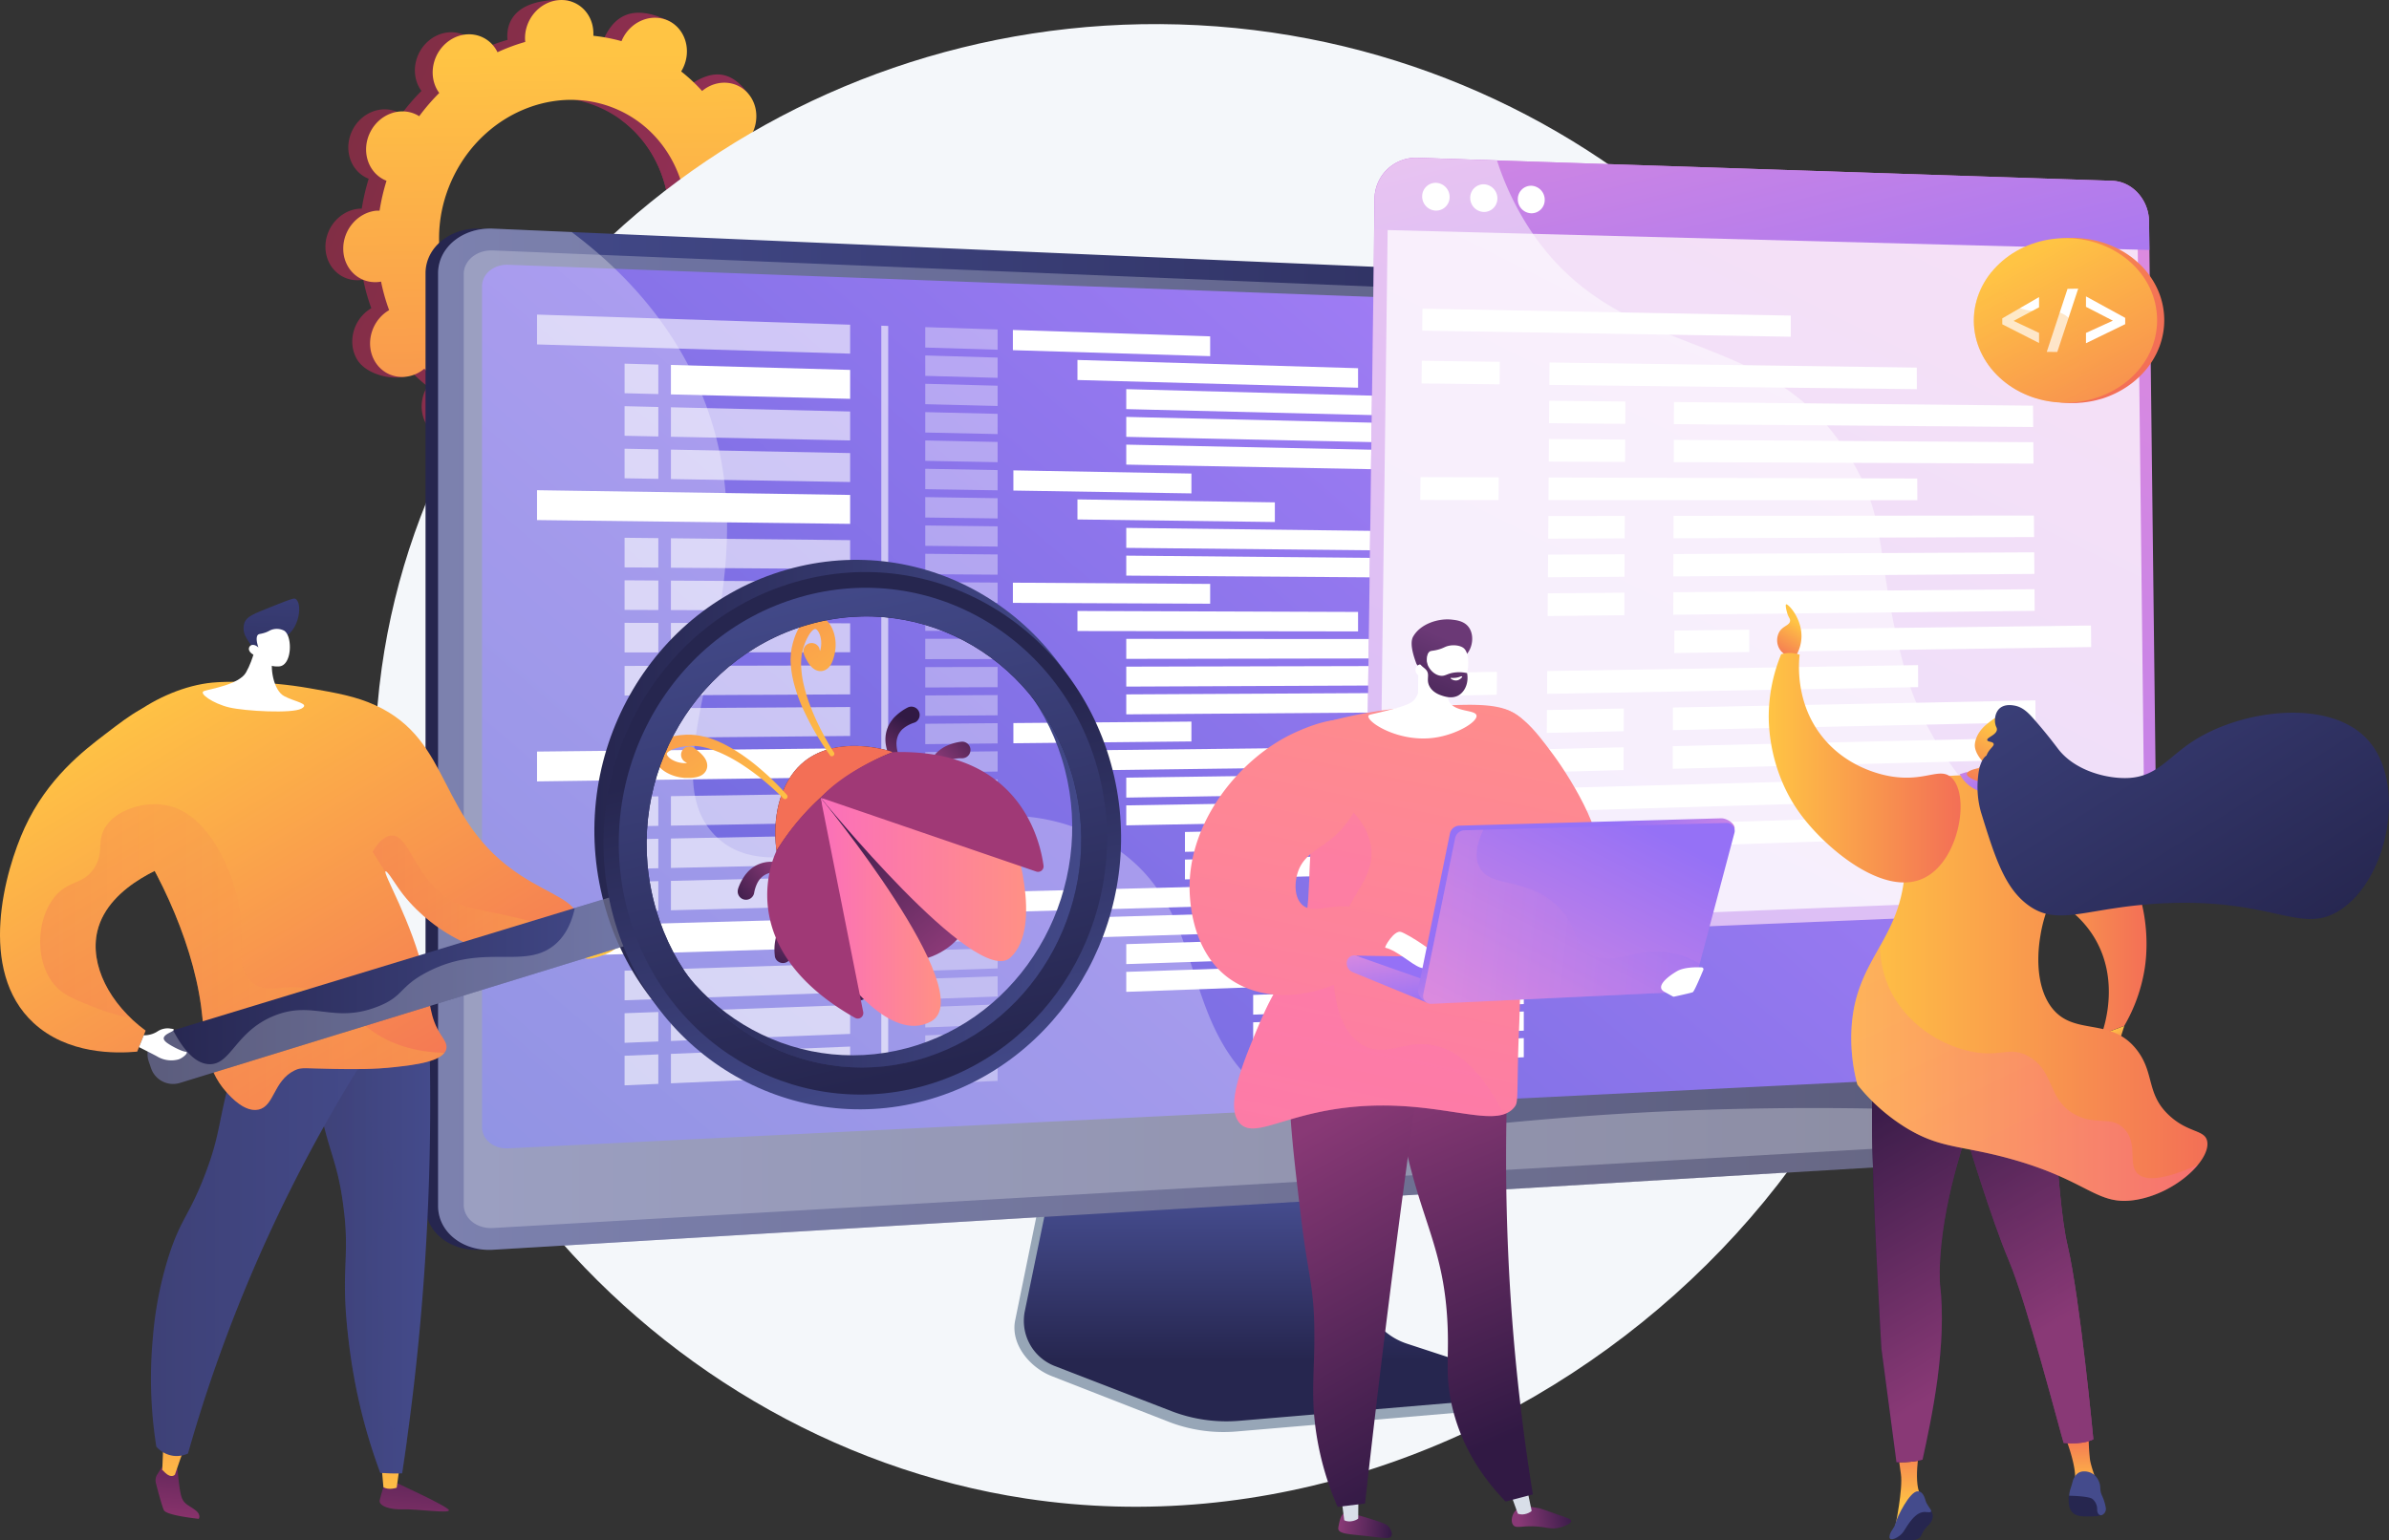 <svg xmlns="http://www.w3.org/2000/svg" xmlns:xlink="http://www.w3.org/1999/xlink" viewBox="0 0 1207.25 778.52"><rect x="0" y="0" width="1207.25" height="778.52" fill="#333333" stroke="none"/><defs><linearGradient id="linear-gradient" x1="573.73" y1="239.26" x2="108.15" y2="43.28" gradientUnits="userSpaceOnUse"><stop offset="0" stop-color="#ab316d"></stop><stop offset="1" stop-color="#792d3d"></stop></linearGradient><linearGradient id="linear-gradient-2" x1="574.08" y1="238.44" x2="108.49" y2="42.46" xlink:href="#linear-gradient"></linearGradient><linearGradient id="linear-gradient-3" x1="283.49" y1="27.22" x2="287.57" y2="356.83" gradientUnits="userSpaceOnUse"><stop offset="0" stop-color="#ffc444"></stop><stop offset="1" stop-color="#f36f56"></stop></linearGradient><linearGradient id="linear-gradient-4" x1="637.48" y1="609.37" x2="637.48" y2="687.84" gradientUnits="userSpaceOnUse"><stop offset="0" stop-color="#444b8c"></stop><stop offset="1" stop-color="#26264f"></stop></linearGradient><linearGradient id="linear-gradient-5" x1="632.71" y1="395.28" x2="392.78" y2="382.04" gradientUnits="userSpaceOnUse"><stop offset="0" stop-color="#444b8c"></stop><stop offset="0.39" stop-color="#383c74"></stop><stop offset="1" stop-color="#26264f"></stop></linearGradient><linearGradient id="linear-gradient-6" x1="221.38" y1="373.66" x2="975.13" y2="373.66" xlink:href="#linear-gradient-4"></linearGradient><linearGradient id="linear-gradient-7" x1="813.62" y1="92.86" x2="320.51" y2="668.4" gradientUnits="userSpaceOnUse"><stop offset="0" stop-color="#aa80f9"></stop><stop offset="1" stop-color="#6165d7"></stop></linearGradient><linearGradient id="linear-gradient-8" x1="-2116.94" y1="-463.26" x2="-2086.04" y2="-463.26" gradientTransform="matrix(0.78, -0.63, 0.63, 0.78, 2313.51, -512.93)" gradientUnits="userSpaceOnUse"><stop offset="0" stop-color="#311944"></stop><stop offset="1" stop-color="#893976"></stop></linearGradient><linearGradient id="linear-gradient-9" x1="-1988.55" y1="-481.77" x2="-2017.46" y2="-470.85" xlink:href="#linear-gradient-8"></linearGradient><linearGradient id="linear-gradient-10" x1="-2122.4" y1="-424.79" x2="-2094.56" y2="-438.21" xlink:href="#linear-gradient-8"></linearGradient><linearGradient id="linear-gradient-11" x1="-2102.71" y1="-384.12" x2="-2088.01" y2="-411.3" xlink:href="#linear-gradient-8"></linearGradient><linearGradient id="linear-gradient-12" x1="-3225.31" y1="-1583.36" x2="-3251.98" y2="-1598.96" gradientTransform="matrix(0.33, -0.94, 0.94, 0.33, 3057.92, -2135.95)" xlink:href="#linear-gradient-8"></linearGradient><linearGradient id="linear-gradient-13" x1="-1990.86" y1="-396.99" x2="-2013.82" y2="-417.67" xlink:href="#linear-gradient-8"></linearGradient><linearGradient id="linear-gradient-14" x1="-2050.11" y1="-473.15" x2="-2051.02" y2="-382.21" xlink:href="#linear-gradient-8"></linearGradient><linearGradient id="linear-gradient-15" x1="-2035.73" y1="-535.82" x2="-2043.04" y2="-501.09" gradientTransform="matrix(0.78, -0.63, 0.63, 0.78, 2313.51, -512.93)" xlink:href="#linear-gradient-3"></linearGradient><linearGradient id="linear-gradient-16" x1="-2016.45" y1="-480.87" x2="-2014.66" y2="-643.16" gradientTransform="matrix(0.78, -0.63, 0.63, 0.78, 2313.51, -512.93)" xlink:href="#linear-gradient-3"></linearGradient><linearGradient id="linear-gradient-17" x1="-2087.42" y1="-481.65" x2="-2085.63" y2="-643.94" gradientTransform="matrix(0.78, -0.63, 0.63, 0.78, 2313.51, -512.93)" xlink:href="#linear-gradient-3"></linearGradient><linearGradient id="linear-gradient-18" x1="338.01" y1="444.51" x2="441.88" y2="444.51" gradientTransform="matrix(-1, 0, 0, 1, 856.56, 0)" gradientUnits="userSpaceOnUse"><stop offset="0" stop-color="#ff9085"></stop><stop offset="1" stop-color="#fb6fbb"></stop></linearGradient><linearGradient id="linear-gradient-19" x1="381.14" y1="460.87" x2="441.88" y2="460.87" xlink:href="#linear-gradient-18"></linearGradient><linearGradient id="linear-gradient-20" x1="5441.32" y1="-3269.51" x2="5109.82" y2="-2836.01" gradientTransform="matrix(-0.78, 0.63, 0.63, 0.78, 3301.2, -1306.51)" gradientUnits="userSpaceOnUse"><stop offset="0" stop-color="#311944"></stop><stop offset="1" stop-color="#a03976"></stop></linearGradient><linearGradient id="linear-gradient-21" x1="5492.44" y1="-3230.3" x2="5160.95" y2="-2796.82" xlink:href="#linear-gradient-20"></linearGradient><linearGradient id="linear-gradient-22" x1="11232.99" y1="-1737.72" x2="11259.29" y2="-1737.72" gradientTransform="matrix(-0.79, 0.62, 0.62, 0.79, 10807.3, -5448.65)" xlink:href="#linear-gradient-8"></linearGradient><linearGradient id="linear-gradient-23" x1="11342.26" y1="-1753.48" x2="11317.65" y2="-1744.19" gradientTransform="matrix(-0.79, 0.62, 0.62, 0.79, 10807.3, -5448.65)" xlink:href="#linear-gradient-8"></linearGradient><linearGradient id="linear-gradient-24" x1="11228.35" y1="-1704.99" x2="11252.04" y2="-1716.41" gradientTransform="matrix(-0.79, 0.62, 0.62, 0.79, 10807.3, -5448.65)" xlink:href="#linear-gradient-8"></linearGradient><linearGradient id="linear-gradient-25" x1="11245.1" y1="-1670.38" x2="11257.62" y2="-1693.51" gradientTransform="matrix(-0.79, 0.62, 0.62, 0.79, 10807.3, -5448.65)" xlink:href="#linear-gradient-8"></linearGradient><linearGradient id="linear-gradient-26" x1="8786.01" y1="4334.99" x2="8763.31" y2="4321.72" gradientTransform="matrix(-0.99, 0.11, 0.11, 0.99, 9059.07, -5087.3)" xlink:href="#linear-gradient-8"></linearGradient><linearGradient id="linear-gradient-27" x1="11340.29" y1="-1681.33" x2="11320.75" y2="-1698.93" gradientTransform="matrix(-0.79, 0.62, 0.62, 0.79, 10807.3, -5448.65)" xlink:href="#linear-gradient-8"></linearGradient><linearGradient id="linear-gradient-28" x1="11289.87" y1="-1746.15" x2="11289.09" y2="-1668.75" gradientTransform="matrix(-0.79, 0.62, 0.62, 0.79, 10807.3, -5448.65)" xlink:href="#linear-gradient-8"></linearGradient><linearGradient id="linear-gradient-29" x1="11302.11" y1="-1799.48" x2="11295.89" y2="-1769.92" gradientTransform="matrix(-0.79, 0.62, 0.62, 0.79, 10807.3, -5448.65)" xlink:href="#linear-gradient-3"></linearGradient><linearGradient id="linear-gradient-30" x1="11318.51" y1="-1752.71" x2="11320.04" y2="-1890.82" gradientTransform="matrix(-0.79, 0.62, 0.62, 0.79, 10807.3, -5448.65)" xlink:href="#linear-gradient-3"></linearGradient><linearGradient id="linear-gradient-31" x1="11258.11" y1="-1753.38" x2="11259.64" y2="-1891.49" gradientTransform="matrix(-0.79, 0.62, 0.62, 0.79, 10807.3, -5448.65)" xlink:href="#linear-gradient-3"></linearGradient><linearGradient id="linear-gradient-32" x1="-9245.81" y1="-8912.55" x2="-9157.42" y2="-8912.55" gradientTransform="translate(11634.04 -6753.83) rotate(-77.05)" xlink:href="#linear-gradient-18"></linearGradient><linearGradient id="linear-gradient-33" x1="-9207.87" y1="-8898.57" x2="-9158.39" y2="-8898.57" gradientTransform="translate(11634.04 -6753.83) rotate(-77.05)" xlink:href="#linear-gradient-18"></linearGradient><linearGradient id="linear-gradient-34" x1="-9021.73" y1="-295.43" x2="-9151.66" y2="-474.15" gradientTransform="translate(9812.78 -4664.22) rotate(-38.25)" xlink:href="#linear-gradient-20"></linearGradient><linearGradient id="linear-gradient-35" x1="-8979.06" y1="-326.48" x2="-9108.99" y2="-505.2" gradientTransform="translate(9812.78 -4664.22) rotate(-38.25)" xlink:href="#linear-gradient-20"></linearGradient><linearGradient id="linear-gradient-36" x1="1420.74" y1="713.87" x2="1427.05" y2="794.15" gradientTransform="matrix(-1, 0, 0, 1, 1635.95, -0.56)" xlink:href="#linear-gradient-20"></linearGradient><linearGradient id="linear-gradient-37" x1="1437.02" y1="758.56" x2="1435.88" y2="675.43" gradientTransform="matrix(-1, 0, 0, 1, 1635.95, -0.56)" xlink:href="#linear-gradient-3"></linearGradient><linearGradient id="linear-gradient-38" x1="1539.93" y1="704.51" x2="1546.24" y2="784.78" gradientTransform="matrix(-1, 0, 0, 1, 1635.95, -0.56)" xlink:href="#linear-gradient-20"></linearGradient><linearGradient id="linear-gradient-39" x1="1546.25" y1="757.06" x2="1545.11" y2="673.92" gradientTransform="matrix(-1, 0, 0, 1, 1635.95, -0.56)" xlink:href="#linear-gradient-3"></linearGradient><linearGradient id="linear-gradient-40" x1="1417.18" y1="623.88" x2="1478.65" y2="623.88" gradientTransform="matrix(-1, 0, 0, 1, 1635.95, -0.56)" gradientUnits="userSpaceOnUse"><stop offset="0" stop-color="#444b8c"></stop><stop offset="1" stop-color="#3e4177"></stop></linearGradient><linearGradient id="linear-gradient-41" x1="1417.18" y1="623.89" x2="1478.65" y2="623.89" xlink:href="#linear-gradient-40"></linearGradient><linearGradient id="linear-gradient-42" x1="1434.25" y1="617.83" x2="1557.99" y2="617.83" xlink:href="#linear-gradient-40"></linearGradient><linearGradient id="linear-gradient-43" x1="759.3" y1="333.99" x2="619.88" y2="562.89" gradientTransform="matrix(-1, 0, 0, 1, 856.56, 0)" xlink:href="#linear-gradient-3"></linearGradient><linearGradient id="linear-gradient-44" x1="718.02" y1="264.74" x2="721.02" y2="368.74" gradientTransform="matrix(-1, 0, 0, 1, 856.56, 0)" xlink:href="#linear-gradient-4"></linearGradient><linearGradient id="linear-gradient-45" x1="568.71" y1="452.23" x2="668.26" y2="452.23" gradientTransform="matrix(-1, 0, 0, 1, 856.56, 0)" xlink:href="#linear-gradient-3"></linearGradient><linearGradient id="linear-gradient-46" x1="7049.46" y1="-1564.85" x2="7071.85" y2="-1564.85" gradientTransform="matrix(-0.86, 0.52, 0.52, 0.86, 7149.34, -1841.93)" xlink:href="#linear-gradient-3"></linearGradient><linearGradient id="linear-gradient-47" x1="834.74" y1="379.93" x2="695.31" y2="608.84" gradientTransform="matrix(-1, 0, 0, 1, 856.56, 0)" xlink:href="#linear-gradient-3"></linearGradient><linearGradient id="linear-gradient-48" x1="632.01" y1="483.81" x2="836.25" y2="483.81" gradientTransform="matrix(-1, 0, 0, 1, 856.56, 0)" xlink:href="#linear-gradient-3"></linearGradient><linearGradient id="linear-gradient-49" x1="528.45" y1="498.81" x2="781.99" y2="498.81" gradientTransform="matrix(-1, 0, 0, 1, 856.56, 0)" xlink:href="#linear-gradient-4"></linearGradient><linearGradient id="linear-gradient-50" x1="294.62" y1="418.77" x2="556.22" y2="418.77" gradientTransform="matrix(-1, 0, 0, 1, 856.56, 0)" xlink:href="#linear-gradient-4"></linearGradient><linearGradient id="linear-gradient-51" x1="-6628.51" y1="1271.17" x2="-6760.23" y2="1123.69" gradientTransform="translate(6862.24 2721.8) rotate(29.48)" xlink:href="#linear-gradient-4"></linearGradient><linearGradient id="linear-gradient-52" x1="-6822.14" y1="1055.84" x2="-6643.49" y2="1252.5" gradientTransform="translate(6862.24 2721.8) rotate(29.48)" xlink:href="#linear-gradient-4"></linearGradient><linearGradient id="linear-gradient-53" x1="1025.73" y1="2.77" x2="635.94" y2="782.35" gradientUnits="userSpaceOnUse"><stop offset="0" stop-color="#e38ddd"></stop><stop offset="1" stop-color="#9571f6"></stop></linearGradient><linearGradient id="linear-gradient-54" x1="856.52" y1="-21.92" x2="922.91" y2="243.63" xlink:href="#linear-gradient-53"></linearGradient><linearGradient id="linear-gradient-55" x1="985.34" y1="37.92" x2="1054.04" y2="175.79" xlink:href="#linear-gradient-3"></linearGradient><linearGradient id="linear-gradient-56" x1="1025.74" y1="128.48" x2="1092.47" y2="252.24" xlink:href="#linear-gradient-3"></linearGradient><linearGradient id="linear-gradient-57" x1="1007.42" y1="136.7" x2="1072.24" y2="266.79" xlink:href="#linear-gradient-3"></linearGradient><linearGradient id="linear-gradient-58" x1="907.67" y1="314.3" x2="896.78" y2="331.91" xlink:href="#linear-gradient-3"></linearGradient><linearGradient id="linear-gradient-59" x1="1062.77" y1="522.78" x2="1067.17" y2="531.82" xlink:href="#linear-gradient-3"></linearGradient><linearGradient id="linear-gradient-60" x1="-197.99" y1="753.03" x2="-197.99" y2="724.67" gradientTransform="translate(1249.56)" xlink:href="#linear-gradient-3"></linearGradient><linearGradient id="linear-gradient-61" x1="-284.45" y1="761.12" x2="-284.45" y2="726.93" gradientTransform="translate(1249.56)" xlink:href="#linear-gradient-3"></linearGradient><linearGradient id="linear-gradient-62" x1="-303.57" y1="626.83" x2="-191.73" y2="626.83" gradientTransform="translate(1249.56)" xlink:href="#linear-gradient-8"></linearGradient><linearGradient id="linear-gradient-63" x1="-307.13" y1="543.46" x2="-226.55" y2="678.8" gradientTransform="translate(1249.56)" xlink:href="#linear-gradient-8"></linearGradient><linearGradient id="linear-gradient-64" x1="-275.41" y1="524.57" x2="-194.83" y2="659.91" gradientTransform="translate(1249.56)" xlink:href="#linear-gradient-8"></linearGradient><linearGradient id="linear-gradient-65" x1="993.9" y1="459.2" x2="1084.76" y2="459.2" xlink:href="#linear-gradient-3"></linearGradient><linearGradient id="linear-gradient-66" x1="935.53" y1="499.44" x2="1115.56" y2="499.44" xlink:href="#linear-gradient-3"></linearGradient><linearGradient id="linear-gradient-67" x1="-254.69" y1="375.85" x2="-238.17" y2="402.1" gradientTransform="translate(1249.56)" xlink:href="#linear-gradient-53"></linearGradient><linearGradient id="linear-gradient-68" x1="-234.75" y1="371.82" x2="-252.9" y2="401.19" gradientTransform="translate(1249.56)" xlink:href="#linear-gradient-3"></linearGradient><linearGradient id="linear-gradient-69" x1="-2009.48" y1="-184.13" x2="-2027.04" y2="-155.72" gradientTransform="translate(3004.39 72.33) rotate(-13.66)" xlink:href="#linear-gradient-3"></linearGradient><linearGradient id="linear-gradient-70" x1="1002.99" y1="246.41" x2="1155.11" y2="488.2" xlink:href="#linear-gradient-4"></linearGradient><linearGradient id="linear-gradient-71" x1="893.78" y1="388.05" x2="990.71" y2="388.05" xlink:href="#linear-gradient-3"></linearGradient><linearGradient id="linear-gradient-72" x1="944.75" y1="404.16" x2="1031.18" y2="581.88" gradientTransform="matrix(1, 0, 0, 1, 0, 0)" xlink:href="#linear-gradient-18"></linearGradient><linearGradient id="linear-gradient-73" x1="2487.86" y1="291.24" x2="2396.4" y2="729.74" gradientTransform="matrix(1, 0, -0.1, 1, -1654.14, 17.06)" xlink:href="#linear-gradient-18"></linearGradient><linearGradient id="linear-gradient-74" x1="-3296.93" y1="832.64" x2="-3269.54" y2="832.64" gradientTransform="matrix(-1, 0.03, -0.07, 1, -2533.83, 30.48)" xlink:href="#linear-gradient-8"></linearGradient><linearGradient id="linear-gradient-75" x1="-1556.06" y1="1307.17" x2="-1526.96" y2="1307.17" gradientTransform="matrix(-0.99, 0.27, 0.17, 0.97, -966.55, -88.1)" xlink:href="#linear-gradient-8"></linearGradient><linearGradient id="linear-gradient-76" x1="2517.41" y1="695.62" x2="2439.79" y2="520.65" gradientTransform="matrix(1, 0, -0.1, 1, -1654.14, 17.06)" xlink:href="#linear-gradient-8"></linearGradient><linearGradient id="linear-gradient-77" x1="1506.31" y1="1036.74" x2="1428.7" y2="861.78" gradientTransform="matrix(1, -0.12, 0.03, 1, -786.62, -123.86)" xlink:href="#linear-gradient-8"></linearGradient><linearGradient id="linear-gradient-78" x1="2456.2" y1="284.63" x2="2364.74" y2="723.13" gradientTransform="matrix(1, 0, -0.1, 1, -1654.14, 17.06)" xlink:href="#linear-gradient-18"></linearGradient><linearGradient id="linear-gradient-79" x1="2377.54" y1="659.66" x2="2412.25" y2="494.78" gradientTransform="matrix(1, 0, -0.1, 1, -1654.14, 17.06)" xlink:href="#linear-gradient-18"></linearGradient><linearGradient id="linear-gradient-80" x1="2393.54" y1="271.57" x2="2302.08" y2="710.07" gradientTransform="matrix(1, 0, -0.1, 1, -1654.14, 17.06)" xlink:href="#linear-gradient-18"></linearGradient><linearGradient id="linear-gradient-81" x1="2471.52" y1="516.38" x2="2456.72" y2="474.45" gradientTransform="matrix(1, 0, -0.1, 1, -1654.14, 17.06)" xlink:href="#linear-gradient-53"></linearGradient><linearGradient id="linear-gradient-82" x1="2406.86" y1="455.63" x2="2412.29" y2="493.12" gradientTransform="matrix(1, 0, -0.1, 1, -1654.14, 17.06)" xlink:href="#linear-gradient-53"></linearGradient><linearGradient id="linear-gradient-83" x1="2514.39" y1="458.91" x2="2485.53" y2="417.94" gradientTransform="matrix(1, 0, -0.1, 1, -1654.14, 17.06)" xlink:href="#linear-gradient-53"></linearGradient><linearGradient id="linear-gradient-84" x1="2459.04" y1="526.72" x2="2522.19" y2="398.45" gradientTransform="matrix(1, 0, -0.1, 1, -1654.14, 17.06)" xlink:href="#linear-gradient-53"></linearGradient><linearGradient id="linear-gradient-85" x1="2428.19" y1="444.39" x2="2566.92" y2="444.39" gradientTransform="matrix(1, 0, -0.1, 1, -1654.14, 17.06)" xlink:href="#linear-gradient-53"></linearGradient><linearGradient id="linear-gradient-86" x1="-3613.55" y1="194.53" x2="-3634.26" y2="141.92" gradientTransform="matrix(-1, 0, -0.09, 1, -2876.53, 186.48)" gradientUnits="userSpaceOnUse"><stop offset="0" stop-color="#311944"></stop><stop offset="1" stop-color="#6b3976"></stop></linearGradient><linearGradient id="linear-gradient-87" x1="-3619.88" y1="197.04" x2="-3640.61" y2="144.38" xlink:href="#linear-gradient-86"></linearGradient></defs><g style="isolation:isolate"><g id="Layer_2" data-name="Layer 2"><g id="Layer_1-2" data-name="Layer 1"><path d="M349.59,173.36c8.36,4.24,18.86.35,23.46-8.71s1.54-19.83-6.82-24.07c-.43-.22-.87-.4-1.31-.58a107.18,107.18,0,0,0,3.51-15.11c.47,0,1,0,1.44,0,9.54-.85,17.11-9.61,16.91-19.57s-8.09-17.35-17.63-16.5a14.06,14.06,0,0,0-1.47.21,98,98,0,0,0-4.09-14.43,14.88,14.88,0,0,0,1.3-.82c8.16-5.71,10.77-17,5.83-25.2S355.16,38.32,347,44c-.42.3-.81.61-1.2.93a86.15,86.15,0,0,0-10.58-9.87c.27-.44.53-.89.77-1.36,4.59-9,10.6-18.94,2.17-23-19.49-9.52-27.85-1.37-32.44,7.68-.24.47-.45.95-.64,1.42a86.12,86.12,0,0,0-14.22-2.71c0-.5.05-1,0-1.52C290.7,5.59,293.66.2,284.08,0c-20.87-.4-27.92,8.66-27.72,18.62,0,.52.06,1,.11,1.53a97.92,97.92,0,0,0-14.06,5.22,13.75,13.75,0,0,0-.7-1.31c-4.94-8.21-15.56-10.22-23.72-4.5s-10.77,17-5.83,25.2c.26.42.53.81.82,1.2a106.09,106.09,0,0,0-10.13,11.74c-.4-.25-.81-.5-1.25-.72-8.36-4.24-18.86-.34-23.45,8.71S176.6,85.53,185,89.77a13.92,13.92,0,0,0,1.32.58,107.18,107.18,0,0,0-3.51,15.11c-.48,0-1,0-1.45.05-9.53.85-17.1,9.62-16.9,19.58s8.09,17.34,17.63,16.49c.49,0,1-.12,1.47-.21a98,98,0,0,0,4.08,14.43c-.43.26-.87.52-1.3.82-8.16,5.72-10.77,17-5.82,25.2s21.3,12,29.46,6.29c.41-.29-4.93-2.4-4.54-2.72A86.28,86.28,0,0,0,216,195.27c-.27.44-.53.88-.77,1.35-4.6,9-1.55,19.83,6.81,24.08s18.86.34,23.46-8.71c.24-.47.44-.94.64-1.42a86.12,86.12,0,0,0,14.22,2.71c0,.51,0,1,0,1.52.2,10,8.09,17.35,17.63,16.5s17.1-9.62,16.9-19.58c0-.52-.05-1-.1-1.53a97.8,97.8,0,0,0,14-5.22c.22.45.45.89.7,1.32,4.95,8.2,15.57,10.21,23.73,4.5s10.76-17,5.82-25.21c-.25-.42-.53-.81-.81-1.2a106.24,106.24,0,0,0,10.13-11.74C348.75,172.89,349.16,173.14,349.59,173.36Zm-104.2,1.32C215,159.27,204,120.14,220.64,87.27s54.82-47,85.17-31.6,41.43,54.54,24.74,87.41S275.74,190.09,245.39,174.68Z" fill="url(#linear-gradient)"></path><path d="M369.87,124.84c9.54-.85,17.11-9.61,16.91-19.57s-8.09-17.35-17.63-16.5a14.06,14.06,0,0,0-1.47.21,98,98,0,0,0-4.09-14.43,14.88,14.88,0,0,0,1.3-.82c8.16-5.71,18.26-19.53,12.5-27.18C366.47,32,355.16,38.32,347,44c-.42.3-.81.61-1.2.93a86.15,86.15,0,0,0-10.58-9.87c.27-.44.53-.89.77-1.36a19,19,0,0,0,1.07-15q-11.82,20.8-23.29,41.8c24.21,17.74,31.92,52.71,16.78,82.52-12.82,25.26-38.32,39.44-63.21,37.66-1.11,2.88-2.2,5.78-3.39,8.63-3.23,7.74-6.89,15.32-10.56,22.89,2.31.44,4.62.78,6.95,1,0,.51,0,1,0,1.52.2,10,6.24,18.43,23.53,17.51,9.56-.51,11.2-10.63,11-20.59,0-.52-.05-1-.1-1.53a97.8,97.8,0,0,0,14-5.22c.22.45.45.89.7,1.32,4.95,8.2,22.09,11.68,30.25,6s4.24-18.47-.7-26.68c-.25-.42-.53-.81-.81-1.2a106.24,106.24,0,0,0,10.13-11.74c.4.25.81.5,1.24.72,8.36,4.24,18.86.35,23.46-8.71s1.54-19.83-6.81-24.07c-.44-.22-.88-.4-1.32-.58a107.18,107.18,0,0,0,3.51-15.11C368.9,124.89,369.39,124.88,369.87,124.84Z" fill="url(#linear-gradient-2)"></path><path d="M358.58,174.38c8.36,4.24,18.86.35,23.46-8.7s1.55-19.83-6.81-24.08c-.44-.22-.88-.4-1.32-.58a107,107,0,0,0,3.51-15.1c.48,0,1,0,1.45-.06,9.53-.85,17.1-9.61,16.9-19.57s-8.09-17.35-17.63-16.5q-.75.08-1.47.21a96.32,96.32,0,0,0-4.09-14.42c.44-.26.88-.53,1.31-.82,8.15-5.72,10.76-17,5.82-25.21S364.15,39.34,356,45.06c-.42.29-.81.61-1.2.93a85.46,85.46,0,0,0-10.58-9.88c.27-.44.53-.89.77-1.36,4.59-9,1.54-19.83-6.82-24.07s-18.86-.35-23.45,8.7c-.24.47-.45.95-.64,1.42a87.17,87.17,0,0,0-14.22-2.71c0-.5,0-1,0-1.52-.2-10-8.09-17.34-17.63-16.49s-17.11,9.61-16.91,19.57c0,.52.06,1,.11,1.54A97.12,97.12,0,0,0,251.4,26.4c-.21-.44-.44-.88-.7-1.31-4.94-8.2-15.56-10.22-23.72-4.5s-10.77,17-5.83,25.2c.26.42.53.81.82,1.2a105.3,105.3,0,0,0-10.13,11.75,12.71,12.71,0,0,0-1.25-.72c-8.35-4.25-18.86-.35-23.45,8.7S185.59,86.55,194,90.79c.44.22.88.41,1.32.59a106.73,106.73,0,0,0-3.51,15.1c-.48,0-1,0-1.45,0-9.53.85-17.1,9.62-16.9,19.58s8.09,17.35,17.63,16.5c.49-.05,1-.13,1.47-.21a98.18,98.18,0,0,0,4.08,14.42c-.43.26-.87.52-1.3.82-8.16,5.72-10.77,17-5.82,25.2s15.56,10.22,23.72,4.5c.42-.29.81-.61,1.2-.93A87,87,0,0,0,225,196.29c-.27.44-.53.89-.77,1.35-4.6,9.06-1.54,19.83,6.81,24.08s18.87.35,23.46-8.71c.24-.46.44-.94.64-1.42a86.15,86.15,0,0,0,14.22,2.72c0,.5-.05,1,0,1.51.2,10,8.09,17.35,17.63,16.5s17.1-9.61,16.9-19.57c0-.53-.05-1-.1-1.54a96.62,96.62,0,0,0,14-5.22c.22.45.45.89.71,1.32,4.94,8.2,15.56,10.21,23.72,4.5s10.77-17,5.82-25.2c-.25-.42-.53-.82-.81-1.2a106.21,106.21,0,0,0,10.13-11.75C357.74,173.91,358.15,174.16,358.58,174.38Zm-104.2,1.32C224,160.29,213,121.16,229.63,88.3s54.82-47,85.17-31.61,41.43,54.55,24.74,87.41S284.73,191.11,254.38,175.7Z" fill="url(#linear-gradient-3)"></path><path d="M595.78,12.35C394.05,6.53,219.31,149.72,192.91,337.6,164.05,543,322.92,727.87,518.4,757.47c243.14,36.82,479-176.2,457.8-407.3C960.24,176.06,800.84,18.28,595.78,12.35Z" fill="#f4f7fa"></path><path d="M709.63,684.15A33.36,33.36,0,0,1,687.5,659L671.05,577.6l-140.72,5L513,667.42c-2.43,11.88,7.28,23.8,18.47,28.17l58.87,23a76.61,76.61,0,0,0,34.42,5L749.2,713a7.71,7.71,0,0,0,7-6.83c.43-3.67,3-7.79-.49-8.94Z" fill="#97a6b7"></path><path d="M711,679.2a33.08,33.08,0,0,1-22.11-24.81L672.48,574l-137.29,4.94-17.3,83.76a24.51,24.51,0,0,0,15.16,27.81l58.81,22.74a77.28,77.28,0,0,0,34.39,4.93l124.3-10.51a7.67,7.67,0,0,0,1.74-14.93Z" fill="url(#linear-gradient-4)"></path><path d="M242.78,631.72c-15.26.91-27.74-9-27.74-22.07V138.1c0-13.08,12.48-23.19,27.74-22.53l708.79,49.07c11.21.49,17.22-8.56,17.22,2.57v401a21.76,21.76,0,0,1-20.28,21.39Z" fill="url(#linear-gradient-5)"></path><path d="M249.12,631.72c-15.26.91-27.74-9-27.74-22.07V138.1c0-13.08,12.48-23.19,27.74-22.53l705.74,30.58a21.33,21.33,0,0,1,20.27,21.06v401a21.76,21.76,0,0,1-20.27,21.39Z" fill="url(#linear-gradient-6)"></path><path d="M954.86,155.59l-705.74-29c-8.15-.34-14.79,5.05-14.79,12V608.93c0,7,6.64,12.27,14.79,11.8l705.74-40.52a11.62,11.62,0,0,0,10.86-11.43V166.85A11.4,11.4,0,0,0,954.86,155.59Z" fill="#d8dee8" opacity="0.3" style="mix-blend-mode:multiply"></path><path d="M949.61,546.27l-692.84,34.2c-7.27.36-13.18-4.44-13.18-10.73v-425c0-6.29,5.91-11.17,13.18-10.9L949.61,159.6a10.27,10.27,0,0,1,9.84,10.17V536A10.43,10.43,0,0,1,949.61,546.27Z" fill="url(#linear-gradient-7)"></path><polygon points="429.61 178.76 271.38 174.1 271.38 159.02 429.61 164.13 429.61 178.76" fill="#fff" opacity="0.6" style="mix-blend-mode:soft-light"></polygon><polygon points="504.13 176.78 467.57 175.67 467.57 165.36 504.13 166.54 504.13 176.78" fill="#fff" opacity="0.36" style="mix-blend-mode:soft-light"></polygon><polygon points="504.13 190.99 467.57 189.99 467.57 179.68 504.13 180.76 504.13 190.99" fill="#fff" opacity="0.36" style="mix-blend-mode:soft-light"></polygon><polygon points="686.28 195.98 544.48 192.09 544.48 181.95 686.28 186.12 686.28 195.98" fill="#fff" style="mix-blend-mode:soft-light"></polygon><polygon points="709.53 210.23 569.14 206.8 569.14 196.7 709.53 200.43 709.53 210.23" fill="#fff" style="mix-blend-mode:soft-light"></polygon><polygon points="709.53 223.85 569.14 220.82 569.14 210.73 709.53 214.05 709.53 223.85" fill="#fff" style="mix-blend-mode:soft-light"></polygon><polygon points="709.53 237.47 569.14 234.85 569.14 224.75 709.53 227.67 709.53 237.47" fill="#fff" style="mix-blend-mode:soft-light"></polygon><polygon points="504.13 205.21 467.57 204.31 467.57 194 504.13 194.97 504.13 205.21" fill="#fff" opacity="0.36" style="mix-blend-mode:soft-light"></polygon><polygon points="504.13 219.42 467.57 218.63 467.57 208.32 504.13 209.19 504.13 219.42" fill="#fff" opacity="0.36" style="mix-blend-mode:soft-light"></polygon><polygon points="504.13 233.63 467.57 232.95 467.57 222.64 504.13 223.4 504.13 233.63" fill="#fff" opacity="0.36" style="mix-blend-mode:soft-light"></polygon><polygon points="504.13 247.85 467.57 247.27 467.57 236.96 504.13 237.62 504.13 247.85" fill="#fff" opacity="0.36" style="mix-blend-mode:soft-light"></polygon><polygon points="602.07 249.4 512.1 247.97 512.1 237.76 602.07 239.37 602.07 249.4" fill="#fff" style="mix-blend-mode:soft-light"></polygon><polygon points="504.13 262.06 467.57 261.59 467.57 251.28 504.13 251.83 504.13 262.06" fill="#fff" opacity="0.36" style="mix-blend-mode:soft-light"></polygon><polygon points="504.13 276.28 467.57 275.91 467.57 265.61 504.13 266.05 504.13 276.28" fill="#fff" opacity="0.36" style="mix-blend-mode:soft-light"></polygon><polygon points="504.13 290.49 467.57 290.23 467.57 279.93 504.13 280.26 504.13 290.49" fill="#fff" opacity="0.36" style="mix-blend-mode:soft-light"></polygon><polygon points="644.23 263.87 544.48 262.58 544.48 252.44 644.23 253.93 644.23 263.87" fill="#fff" style="mix-blend-mode:soft-light"></polygon><polygon points="696.05 278.2 569.14 276.93 569.14 266.83 696.05 268.37 696.05 278.2" fill="#fff" style="mix-blend-mode:soft-light"></polygon><polygon points="696.05 291.86 569.14 290.96 569.14 280.86 696.05 282.03 696.05 291.86" fill="#fff" style="mix-blend-mode:soft-light"></polygon><polygon points="504.13 304.71 467.57 304.55 467.57 294.25 504.13 294.48 504.13 304.71" fill="#fff" opacity="0.36" style="mix-blend-mode:soft-light"></polygon><polygon points="504.13 318.92 467.57 318.87 467.57 308.57 504.13 308.69 504.13 318.92" fill="#fff" opacity="0.36" style="mix-blend-mode:soft-light"></polygon><polygon points="504.13 333.14 467.57 333.19 467.57 322.89 504.13 322.91 504.13 333.14" fill="#fff" opacity="0.36" style="mix-blend-mode:soft-light"></polygon><polygon points="504.13 347.35 467.57 347.51 467.57 337.21 504.13 337.12 504.13 347.35" fill="#fff" opacity="0.36" style="mix-blend-mode:soft-light"></polygon><polygon points="504.13 361.57 467.57 361.83 467.57 351.53 504.13 351.34 504.13 361.57" fill="#fff" opacity="0.36" style="mix-blend-mode:soft-light"></polygon><polygon points="504.13 375.78 467.57 376.15 467.57 365.85 504.13 365.55 504.13 375.78" fill="#fff" opacity="0.36" style="mix-blend-mode:soft-light"></polygon><polygon points="504.13 390 467.57 390.48 467.57 380.17 504.13 379.76 504.13 390" fill="#fff" opacity="0.36" style="mix-blend-mode:soft-light"></polygon><polygon points="504.13 404.21 467.57 404.8 467.57 394.49 504.13 393.98 504.13 404.21" fill="#fff" opacity="0.36" style="mix-blend-mode:soft-light"></polygon><polygon points="504.13 418.43 467.57 419.12 467.57 408.81 504.13 408.19 504.13 418.43" fill="#fff" opacity="0.36" style="mix-blend-mode:soft-light"></polygon><polygon points="504.13 432.64 467.57 433.44 467.57 423.13 504.13 422.41 504.13 432.64" fill="#fff" opacity="0.36" style="mix-blend-mode:soft-light"></polygon><polygon points="504.13 446.86 467.57 447.76 467.57 437.45 504.13 436.62 504.13 446.86" fill="#fff" opacity="0.36" style="mix-blend-mode:soft-light"></polygon><polygon points="504.13 461.07 467.57 462.08 467.57 451.77 504.13 450.84 504.13 461.07" fill="#fff" opacity="0.36" style="mix-blend-mode:soft-light"></polygon><polygon points="504.13 475.28 467.57 476.4 467.57 466.09 504.13 465.05 504.13 475.28" fill="#fff" opacity="0.36" style="mix-blend-mode:soft-light"></polygon><polygon points="504.13 489.5 467.57 490.72 467.57 480.41 504.13 479.27 504.13 489.5" fill="#fff" opacity="0.36" style="mix-blend-mode:soft-light"></polygon><polygon points="504.13 503.71 467.57 505.04 467.57 494.73 504.13 493.48 504.13 503.71" fill="#fff" opacity="0.36" style="mix-blend-mode:soft-light"></polygon><polygon points="504.13 517.93 467.57 519.36 467.57 509.05 504.13 507.7 504.13 517.93" fill="#fff" opacity="0.36" style="mix-blend-mode:soft-light"></polygon><polygon points="504.13 532.14 467.57 533.68 467.57 523.37 504.13 521.91 504.13 532.14" fill="#fff" opacity="0.36" style="mix-blend-mode:soft-light"></polygon><polygon points="504.13 546.36 467.57 548 467.57 537.69 504.13 536.13 504.13 546.36" fill="#fff" opacity="0.36" style="mix-blend-mode:soft-light"></polygon><polygon points="611.54 180.03 511.85 177.01 511.85 166.79 611.54 170.02 611.54 180.03" fill="#fff" style="mix-blend-mode:soft-light"></polygon><polygon points="686.28 469.74 544.48 474.06 544.48 463.91 686.28 459.88 686.28 469.74" fill="#fff" style="mix-blend-mode:soft-light"></polygon><polygon points="709.53 482.65 569.14 487.33 569.14 477.24 709.53 472.85 709.53 482.65" fill="#fff" style="mix-blend-mode:soft-light"></polygon><polygon points="709.53 496.27 569.14 501.36 569.14 491.26 709.53 486.47 709.53 496.27" fill="#fff" style="mix-blend-mode:soft-light"></polygon><polygon points="770.03 507.52 633.27 512.88 633.27 502.91 770.03 497.85 770.03 507.52" fill="#fff" style="mix-blend-mode:soft-light"></polygon><polygon points="770.03 520.97 633.27 526.72 633.27 516.75 770.03 511.29 770.03 520.97" fill="#fff" style="mix-blend-mode:soft-light"></polygon><polygon points="770.03 534.42 633.27 540.56 633.27 530.6 770.03 524.74 770.03 534.42" fill="#fff" style="mix-blend-mode:soft-light"></polygon><polygon points="611.54 458.11 511.85 460.86 511.85 450.64 611.54 448.1 611.54 458.11" fill="#fff" style="mix-blend-mode:soft-light"></polygon><polygon points="686.28 319.17 544.48 318.98 544.48 308.83 686.28 309.32 686.28 319.17" fill="#fff" style="mix-blend-mode:soft-light"></polygon><polygon points="709.53 332.82 569.14 333.04 569.14 322.94 709.53 323.02 709.53 332.82" fill="#fff" style="mix-blend-mode:soft-light"></polygon><polygon points="709.53 346.44 569.14 347.06 569.14 336.97 709.53 336.64 709.53 346.44" fill="#fff" style="mix-blend-mode:soft-light"></polygon><polygon points="709.53 360.06 569.14 361.09 569.14 351 709.53 350.26 709.53 360.06" fill="#fff" style="mix-blend-mode:soft-light"></polygon><polygon points="602.07 374.78 512.1 375.7 512.1 365.49 602.07 364.75 602.07 374.78" fill="#fff" style="mix-blend-mode:soft-light"></polygon><polygon points="644.23 388.16 544.48 389.47 544.48 379.32 644.23 378.22 644.23 388.16" fill="#fff" style="mix-blend-mode:soft-light"></polygon><polygon points="696.05 401.14 569.14 403.17 569.14 393.07 696.05 391.31 696.05 401.14" fill="#fff" style="mix-blend-mode:soft-light"></polygon><polygon points="696.05 414.8 569.14 417.2 569.14 407.1 696.05 404.97 696.05 414.8" fill="#fff" style="mix-blend-mode:soft-light"></polygon><polygon points="724.19 427.85 598.8 430.58 598.8 420.54 724.19 418.07 724.19 427.85" fill="#fff" style="mix-blend-mode:soft-light"></polygon><polygon points="724.19 441.43 598.8 444.52 598.8 434.49 724.19 431.65 724.19 441.43" fill="#fff" style="mix-blend-mode:soft-light"></polygon><polygon points="611.54 305.16 511.85 304.74 511.85 294.53 611.54 295.16 611.54 305.16" fill="#fff" style="mix-blend-mode:soft-light"></polygon><polygon points="429.61 201.6 339.04 199.36 339.04 184.47 429.61 186.98 429.61 201.6" fill="#fff" style="mix-blend-mode:soft-light"></polygon><polygon points="315.62 198.77 332.68 199.2 332.68 184.29 315.62 183.82 315.62 198.77" fill="#fff" opacity="0.6" style="mix-blend-mode:soft-light"></polygon><polygon points="429.61 222.63 339.04 220.76 339.04 205.87 429.61 208 429.61 222.63" fill="#fff" opacity="0.6" style="mix-blend-mode:soft-light"></polygon><polygon points="315.62 220.27 332.68 220.63 332.68 205.72 315.62 205.32 315.62 220.27" fill="#fff" opacity="0.6" style="mix-blend-mode:soft-light"></polygon><polygon points="429.61 243.65 339.04 242.16 339.04 227.27 429.61 229.02 429.61 243.65" fill="#fff" opacity="0.6" style="mix-blend-mode:soft-light"></polygon><polygon points="315.62 241.77 332.68 242.05 332.68 227.15 315.62 226.82 315.62 241.77" fill="#fff" opacity="0.6" style="mix-blend-mode:soft-light"></polygon><polygon points="429.61 392.85 271.38 394.98 271.38 379.9 429.61 378.23 429.61 392.85" fill="#fff" style="mix-blend-mode:soft-light"></polygon><polygon points="429.61 415.7 339.04 417.33 339.04 402.44 429.61 401.07 429.61 415.7" fill="#fff" opacity="0.6" style="mix-blend-mode:soft-light"></polygon><polygon points="315.62 417.75 332.68 417.45 332.68 402.54 315.62 402.8 315.62 417.75" fill="#fff" opacity="0.6" style="mix-blend-mode:soft-light"></polygon><polygon points="429.61 436.72 339.04 438.73 339.04 423.85 429.61 422.09 429.61 436.72" fill="#fff" opacity="0.6" style="mix-blend-mode:soft-light"></polygon><polygon points="315.62 439.25 332.68 438.88 332.68 423.97 315.62 424.3 315.62 439.25" fill="#fff" opacity="0.6" style="mix-blend-mode:soft-light"></polygon><polygon points="429.61 457.74 339.04 460.13 339.04 445.25 429.61 443.11 429.61 457.74" fill="#fff" opacity="0.6" style="mix-blend-mode:soft-light"></polygon><polygon points="315.62 460.75 332.68 460.3 332.68 445.4 315.62 445.8 315.62 460.75" fill="#fff" opacity="0.6" style="mix-blend-mode:soft-light"></polygon><polygon points="429.61 264.81 271.38 262.88 271.38 247.79 429.61 250.18 429.61 264.81" fill="#fff" style="mix-blend-mode:soft-light"></polygon><polygon points="429.61 287.65 339.04 286.97 339.04 272.08 429.61 273.03 429.61 287.65" fill="#fff" opacity="0.6" style="mix-blend-mode:soft-light"></polygon><polygon points="315.62 286.79 332.68 286.92 332.68 272.01 315.62 271.83 315.62 286.79" fill="#fff" opacity="0.6" style="mix-blend-mode:soft-light"></polygon><polygon points="429.61 308.67 339.04 308.37 339.04 293.48 429.61 294.05 429.61 308.67" fill="#fff" opacity="0.6" style="mix-blend-mode:soft-light"></polygon><polygon points="315.62 308.29 332.68 308.35 332.68 293.44 315.62 293.33 315.62 308.29" fill="#fff" opacity="0.6" style="mix-blend-mode:soft-light"></polygon><polygon points="429.61 350.99 339.04 351.45 339.04 336.56 429.61 336.37 429.61 350.99" fill="#fff" opacity="0.6" style="mix-blend-mode:soft-light"></polygon><polygon points="315.62 351.57 332.68 351.48 332.68 336.57 315.62 336.61 315.62 351.57" fill="#fff" opacity="0.6" style="mix-blend-mode:soft-light"></polygon><polygon points="429.61 372.01 339.04 372.85 339.04 357.96 429.61 357.38 429.61 372.01" fill="#fff" opacity="0.6" style="mix-blend-mode:soft-light"></polygon><polygon points="315.62 373.07 332.68 372.91 332.68 358 315.62 358.11 315.62 373.07" fill="#fff" opacity="0.6" style="mix-blend-mode:soft-light"></polygon><polygon points="429.61 329.69 339.04 329.77 339.04 314.88 429.61 315.07 429.61 329.69" fill="#fff" opacity="0.6" style="mix-blend-mode:soft-light"></polygon><polygon points="315.62 329.79 332.68 329.77 332.68 314.87 315.62 314.83 315.62 329.79" fill="#fff" opacity="0.6" style="mix-blend-mode:soft-light"></polygon><polygon points="429.61 478.75 271.38 483.61 271.38 468.52 429.61 464.13 429.61 478.75" fill="#fff" style="mix-blend-mode:soft-light"></polygon><polygon points="429.61 501.6 339.04 504.79 339.04 489.9 429.61 486.97 429.61 501.6" fill="#fff" opacity="0.6" style="mix-blend-mode:soft-light"></polygon><polygon points="315.62 505.62 332.68 505.01 332.68 490.11 315.62 490.66 315.62 505.62" fill="#fff" opacity="0.6" style="mix-blend-mode:soft-light"></polygon><polygon points="429.61 522.62 339.04 526.19 339.04 511.3 429.61 507.99 429.61 522.62" fill="#fff" opacity="0.6" style="mix-blend-mode:soft-light"></polygon><polygon points="315.62 527.12 332.68 526.44 332.68 511.54 315.62 512.16 315.62 527.12" fill="#fff" opacity="0.6" style="mix-blend-mode:soft-light"></polygon><polygon points="429.61 543.64 339.04 547.59 339.04 532.71 429.61 529.01 429.61 543.64" fill="#fff" opacity="0.6" style="mix-blend-mode:soft-light"></polygon><polygon points="315.62 548.62 332.68 547.87 332.68 532.97 315.62 533.66 315.62 548.62" fill="#fff" opacity="0.6" style="mix-blend-mode:soft-light"></polygon><polygon points="448.84 542.87 445.35 543.02 445.35 164.64 448.84 164.76 448.84 542.87" fill="#fff" opacity="0.6" style="mix-blend-mode:soft-light"></polygon><path d="M881.18,560.46c-153.63,3.21-188.18,25.15-231.83-1.14-60-36.11-32.67-100.36-91.11-134.06-73.47-42.36-158.19,35.23-196.53-2.6-38.19-37.67,34-126.34-7.81-225.17-16.76-39.66-45.3-65.42-65-80.19l-39.77-1.73c-15.26-.66-27.74,9.45-27.74,22.53V609.65c0,13.08,12.48,23,27.74,22.07l705.74-42.07a21.76,21.76,0,0,0,20.27-21.39v-7.13C954,560.38,921.22,559.62,881.18,560.46Z" fill="#fff" opacity="0.3" style="mix-blend-mode:soft-light"></path><path d="M396.38,441.28c-.05,0-.19,0-.29-.06l-.34-.07L395,441c-.47-.07-1-.12-1.44-.16a16.64,16.64,0,0,0-2.83.06,10.56,10.56,0,0,0-4.84,1.74,4.41,4.41,0,0,0-.49.36l-.47.39a11.63,11.63,0,0,0-1.57,1.85c-.21.37-.45.7-.63,1.09a18.09,18.09,0,0,0-1.64,5.09,4.19,4.19,0,1,1-8.1-2.09l0-.12a26,26,0,0,1,3.56-6.89c.38-.55.86-1,1.3-1.57a19.86,19.86,0,0,1,1.49-1.41,18.61,18.61,0,0,1,1.67-1.25l.89-.53c.3-.17.62-.31.92-.46a16.42,16.42,0,0,1,7.74-1.48,20.59,20.59,0,0,1,3.71.5c.6.15,1.19.3,1.77.49l.88.31.44.17.49.2a2.11,2.11,0,0,1-1.11,4Z" fill="url(#linear-gradient-8)"></path><path d="M450.42,384l-.27-.46c-.08-.14-.16-.27-.23-.41s-.3-.55-.43-.82c-.27-.55-.51-1.12-.74-1.69a21.21,21.21,0,0,1-1-3.59,16.5,16.5,0,0,1,.35-7.87c.11-.33.2-.67.33-1l.4-1a17.69,17.69,0,0,1,1-1.82c.36-.6.78-1.13,1.19-1.69s.88-1.05,1.36-1.5a25.82,25.82,0,0,1,6.31-4.52l.09-.05a4.2,4.2,0,0,1,3.88,7.44,4.09,4.09,0,0,1-.62.26,17.9,17.9,0,0,0-4.8,2.36c-.36.24-.65.52-1,.78s-.61.56-.86.87a11.76,11.76,0,0,0-.75,1l-.32.51c-.11.17-.18.36-.28.54a10.62,10.62,0,0,0-1,5,16,16,0,0,0,.35,2.81c.11.47.22.94.37,1.4.07.23.14.46.22.68l.12.33c0,.1.1.23.11.28l.12.43a2.1,2.1,0,0,1-1.44,2.61A2.12,2.12,0,0,1,450.42,384Z" fill="url(#linear-gradient-9)"></path><path d="M409.08,465.85l-.29.07-.34.08-.69.2c-.46.14-.92.3-1.37.48a16.1,16.1,0,0,0-2.52,1.28,10.53,10.53,0,0,0-3.61,3.67,5.61,5.61,0,0,0-.29.54l-.25.55a9,9,0,0,0-.36,1.15,10.24,10.24,0,0,0-.25,1.2c0,.43-.1.83-.09,1.26a17.77,17.77,0,0,0,.73,5.3,4.2,4.2,0,0,1-8.08,2.27,3.6,3.6,0,0,1-.12-.64l0-.12a25.72,25.72,0,0,1,.22-7.76,19.49,19.49,0,0,1,.48-2,17.41,17.41,0,0,1,.74-1.93,16,16,0,0,1,.95-1.84l.58-.87c.19-.28.42-.55.63-.82a16.46,16.46,0,0,1,6.33-4.69,19.68,19.68,0,0,1,3.56-1.15c.6-.14,1.2-.25,1.81-.34l.92-.1.47,0,.53,0a2.11,2.11,0,0,1,.75,4.12Z" fill="url(#linear-gradient-10)"></path><path d="M435.17,479.81s-.13.14-.19.22l-.23.27-.45.56c-.29.38-.56.78-.82,1.19a16.26,16.26,0,0,0-1.3,2.52,10.55,10.55,0,0,0-.78,5.08,5.77,5.77,0,0,0,.09.6l.12.6A9.67,9.67,0,0,0,432,492c.12.38.34.75.5,1.12s.4.72.67,1.07a17.64,17.64,0,0,0,3.69,3.86,4.2,4.2,0,1,1-5.22,6.57,3.27,3.27,0,0,1-.47-.44l-.09-.09a25.52,25.52,0,0,1-4.37-6.42,19.42,19.42,0,0,1-.76-1.88,18.77,18.77,0,0,1-.53-2,15.83,15.83,0,0,1-.3-2.05l-.05-1c0-.34,0-.69,0-1a16.59,16.59,0,0,1,2.38-7.52,21,21,0,0,1,2.21-3c.41-.46.83-.91,1.28-1.33.22-.22.45-.42.68-.63l.36-.31.41-.33a2.11,2.11,0,0,1,3,2.89Z" fill="url(#linear-gradient-11)"></path><path d="M469.08,397.1l-.11-.52-.09-.47c-.05-.3-.09-.61-.13-.91-.07-.61-.11-1.22-.14-1.84a21.38,21.38,0,0,1,.21-3.73,16.55,16.55,0,0,1,2.93-7.32c.21-.27.41-.56.64-.82l.69-.77a15.58,15.58,0,0,1,1.54-1.39,16,16,0,0,1,1.67-1.2,17.31,17.31,0,0,1,1.79-1,25.37,25.37,0,0,1,7.45-2.19h.1a4.19,4.19,0,1,1,1.19,8.3,3.71,3.71,0,0,1-.67.05,17.52,17.52,0,0,0-5.3.64c-.43.1-.79.27-1.19.4s-.76.33-1.1.54a10,10,0,0,0-1,.66l-.47.38c-.16.12-.29.27-.45.41a10.72,10.72,0,0,0-2.62,4.42,15.67,15.67,0,0,0-.6,2.77q-.09.72-.12,1.44c0,.24,0,.48,0,.72V396a1.53,1.53,0,0,1,0,.29l0,.45a2.11,2.11,0,0,1-4.17.32Z" fill="url(#linear-gradient-12)"></path><path d="M484.56,427l.27-.45.26-.4q.27-.39.54-.75a17.66,17.66,0,0,1,1.16-1.43,20.75,20.75,0,0,1,2.72-2.57,16.36,16.36,0,0,1,7.15-3.3c.34-.06.68-.13,1-.16l1-.09a16.05,16.05,0,0,1,2.08.05,17.55,17.55,0,0,1,2,.28,18.84,18.84,0,0,1,2,.52,25.73,25.73,0,0,1,6.91,3.53l.08.06a4.19,4.19,0,0,1-4.83,6.86,4.4,4.4,0,0,1-.52-.43,18.17,18.17,0,0,0-4.29-3.19c-.38-.21-.77-.34-1.15-.52s-.78-.28-1.17-.36a9.61,9.61,0,0,0-1.19-.23l-.61-.05c-.2,0-.4,0-.6,0a10.67,10.67,0,0,0-4.95,1.41,15.64,15.64,0,0,0-2.34,1.6c-.37.31-.73.63-1.08,1-.17.16-.34.34-.5.51l-.24.26a2.6,2.6,0,0,0-.19.22l-.33.3a2.1,2.1,0,0,1-3.24-2.63Z" fill="url(#linear-gradient-13)"></path><path d="M479.38,402.51c13.47,19.47,22.7,56.81,1.73,74.84C461.17,494.49,427,485,409.35,466.63c-22.13-23-23.68-65.3-2.7-81.88,16.19-12.79,40.26-5.92,42.51-5.25C466.86,384.82,476.15,397.85,479.38,402.51Z" fill="url(#linear-gradient-14)"></path><path d="M449.16,379.5c-2.25-.67-26.32-7.54-42.51,5.25-12,9.5-16.64,27.44-14.24,45.36a133.35,133.35,0,0,1,22.26-26.92,116.38,116.38,0,0,1,36.52-23C450.52,379.94,449.85,379.71,449.16,379.5Z" fill="url(#linear-gradient-15)"></path><path d="M419.37,381.66c-1.36-1.85-2.62-3.71-3.85-5.61s-2.41-3.82-3.55-5.78-2.23-3.94-3.27-6-2-4.07-3-6.15a82.94,82.94,0,0,1-4.58-13l-.21-.84-.19-.86c-.12-.57-.25-1.14-.36-1.71-.2-1.16-.41-2.32-.53-3.5s-.2-2.37-.28-3.56,0-2.41.09-3.62l.06-.92c0-.3.08-.61.12-.91l.13-.92c.05-.3.08-.61.16-.91l.42-1.82c.06-.32.15-.58.23-.87s.17-.57.26-.85a31.2,31.2,0,0,1,2.89-6.82,14.91,14.91,0,0,1,2.59-3.32,10,10,0,0,1,2-1.46,8,8,0,0,1,2.7-.9,7,7,0,0,1,3,.23,8.14,8.14,0,0,1,2.52,1.25,11.62,11.62,0,0,1,3.13,3.55,17,17,0,0,1,1.64,3.9,20.46,20.46,0,0,1,.72,4,20.22,20.22,0,0,1-.07,4c-.07.67-.18,1.34-.31,2l-.11.5-.11.46c-.08.31-.16.62-.25.93a18,18,0,0,1-.65,2,11,11,0,0,1-1.13,2.21c-.13.2-.3.42-.47.63l-.29.34c-.1.11-.23.23-.35.34a5.75,5.75,0,0,1-2.14,1.29,5.23,5.23,0,0,1-1.53.27,5.53,5.53,0,0,1-1.5-.16,6.25,6.25,0,0,1-2.07-1,8,8,0,0,1-1.23-1.05,10.21,10.21,0,0,1-.85-1A16.08,16.08,0,0,1,408,334.3c-.35-.6-.66-1.18-.95-1.77-.14-.3-.28-.59-.41-.89l-.2-.45-.09-.24-.11-.27v0a4.18,4.18,0,0,1,7.77-3.08c0,.09.07.2.1.29a.82.82,0,0,0,0,.11l0,.16.12.32c.08.22.17.44.26.65.18.43.37.84.56,1.22a10.06,10.06,0,0,0,.58,1c.16.25.34.43.24.36a2.06,2.06,0,0,0-.58-.22,2.42,2.42,0,0,0-1.37.06,1.84,1.84,0,0,0-.73.43l0,.05v0l0,0a3.24,3.24,0,0,0,.44-.75,12.31,12.31,0,0,0,.47-1.21c.08-.22.15-.44.22-.68l.11-.35.08-.31a11.57,11.57,0,0,0,.28-1.3,13,13,0,0,0,.2-2.65,13.3,13.3,0,0,0-.31-2.61,9.91,9.91,0,0,0-.82-2.32,5.16,5.16,0,0,0-1.14-1.56,1.7,1.7,0,0,0-.44-.29.54.54,0,0,0-.29-.07,1.06,1.06,0,0,0-.48.11,3.79,3.79,0,0,0-.74.48,8.87,8.87,0,0,0-1.62,1.88,26.09,26.09,0,0,0-2.61,5.38l-.27.75c-.08.24-.18.5-.24.73l-.41,1.43c-.08.24-.11.49-.17.73l-.14.74c-.05.25-.11.49-.14.74l-.1.76c-.15,1-.18,2-.24,3.07s0,2.09.08,3.14.18,2.1.3,3.16c.07.53.16,1.06.24,1.58l.13.8.16.79a78.58,78.58,0,0,0,3.66,12.51c.79,2,1.63,4.08,2.53,6.09s1.87,4,2.87,6,2.07,3.91,3.16,5.84,2.25,3.83,3.44,5.65l0,0a1.26,1.26,0,0,1-2.07,1.44Z" fill="url(#linear-gradient-16)"></path><path d="M395.8,403.54c-1.52-1.55-3.15-3.09-4.78-4.57s-3.32-2.94-5-4.35-3.45-2.76-5.22-4.08-3.58-2.57-5.41-3.78a77.65,77.65,0,0,0-11.43-6.27l-.73-.32-.75-.29c-.5-.2-1-.4-1.5-.58-1-.34-2-.71-3-1s-2-.51-3.05-.74-2-.36-3.05-.43l-.76-.07c-.25,0-.5,0-.75,0l-.76,0c-.25,0-.5,0-.75,0l-1.48.09c-.24,0-.51.06-.77.08l-.78.1a25.44,25.44,0,0,0-5.82,1.4,8.7,8.7,0,0,0-2.18,1.18,3.09,3.09,0,0,0-.63.62,1,1,0,0,0-.22.44.72.72,0,0,0,0,.29,2.18,2.18,0,0,0,.19.5,5.37,5.37,0,0,0,1.28,1.45,9.59,9.59,0,0,0,2.09,1.29,13,13,0,0,0,2.48.87,13.9,13.9,0,0,0,2.63.38c.45,0,.89,0,1.33,0h.33l.36,0,.71-.07a10.36,10.36,0,0,0,1.28-.21,3.54,3.54,0,0,0,.83-.26.07.07,0,0,0,0,0h0l-.06,0a1.93,1.93,0,0,0-.57.62,2.54,2.54,0,0,0-.36,1.33,1.85,1.85,0,0,0,.1.61c0,.12-.09-.1-.31-.32a9.73,9.73,0,0,0-.84-.77c-.32-.27-.69-.54-1.07-.81-.19-.13-.38-.27-.58-.39l-.29-.19-.14-.08-.1-.07a4.18,4.18,0,0,1,4.17-7.25,2,2,0,0,1,.24.16l0,0,.25.17.21.14.4.29.78.6c.51.41,1,.83,1.52,1.3a16.88,16.88,0,0,1,1.53,1.6,10.62,10.62,0,0,1,.78,1.05,8.41,8.41,0,0,1,.76,1.42,6.42,6.42,0,0,1,.49,2.24,5.61,5.61,0,0,1-.16,1.49,5.39,5.39,0,0,1-.59,1.44,6.08,6.08,0,0,1-1.72,1.82c-.14.09-.29.19-.42.26l-.39.22c-.24.11-.49.23-.71.31A11.21,11.21,0,0,1,351,393a19.48,19.48,0,0,1-2,.22l-1,0h-1c-.68,0-1.36,0-2-.12a20.62,20.62,0,0,1-4-.81,19.78,19.78,0,0,1-3.76-1.56,16.56,16.56,0,0,1-3.45-2.44,11.59,11.59,0,0,1-2.8-3.82,8.29,8.29,0,0,1-.68-2.73,7.34,7.34,0,0,1,.42-3,7.67,7.67,0,0,1,1.47-2.44,9.88,9.88,0,0,1,1.85-1.63,15.41,15.41,0,0,1,3.79-1.82,31.84,31.84,0,0,1,7.28-1.36l.89-.06c.3,0,.58-.05.9-.05l1.87,0c.31,0,.62,0,.93.05l.92.07c.3,0,.61,0,.92.08l.9.13c1.22.15,2.38.44,3.56.7s2.31.62,3.42,1,2.21.82,3.3,1.26c.54.23,1.06.48,1.59.72l.8.36.78.4a82.07,82.07,0,0,1,11.7,7.26q2.76,2,5.38,4.21t5.11,4.47c1.67,1.53,3.29,3.11,4.88,4.71s3.14,3.24,4.66,5a1.26,1.26,0,0,1-1.85,1.72Z" fill="url(#linear-gradient-17)"></path><path d="M414.67,403.19s78.57,96.57,95.85,80.91,1.27-61.8,1.27-61.8Z" fill="url(#linear-gradient-18)"></path><path d="M414.67,403.19l10.44,88.56s24.59,35.92,45.32,24.6C496.05,502.37,414.67,403.19,414.67,403.19Z" fill="url(#linear-gradient-19)"></path><path d="M414.67,403.19l109,37.36a2.79,2.79,0,0,0,3.67-3c-2-14.45-13.23-59.27-76.19-57.36C451.19,380.17,428.38,388.37,414.67,403.19Z" fill="url(#linear-gradient-20)"></path><path d="M436.21,511.53,414.67,403.19a117.43,117.43,0,0,0-22.26,26.92S367.59,478,432.09,514.5A2.79,2.79,0,0,0,436.21,511.53Z" fill="url(#linear-gradient-21)"></path><path d="M896.52,157.9v-.55l0-.61c0-.41.08-.82.14-1.22a14.57,14.57,0,0,1,.59-2.34,9.12,9.12,0,0,1,2.37-3.69c.13-.11.25-.23.39-.34l.41-.31a9.85,9.85,0,0,1,.89-.52,10.19,10.19,0,0,1,.95-.43c.35-.1.66-.24,1-.31a15.2,15.2,0,0,1,4.53-.39,3.57,3.57,0,0,0,.36-7.13,3.35,3.35,0,0,0-.55,0h-.11a22,22,0,0,0-6.4,1.64c-.52.22-1,.51-1.54.78a14.22,14.22,0,0,0-1.46,1,13.34,13.34,0,0,0-1.35,1.14l-.61.64c-.2.22-.38.45-.56.68a14.12,14.12,0,0,0-2.71,6.14,18,18,0,0,0-.28,3.17c0,.52,0,1,.07,1.56,0,.26,0,.52.08.78l.06.4.07.45a1.8,1.8,0,0,0,3.56-.15Z" fill="url(#linear-gradient-22)"></path><path d="M838.71,191.8l-.32-.31c-.1-.09-.2-.19-.3-.27l-.6-.52c-.4-.33-.83-.63-1.26-.93a16.63,16.63,0,0,0-2.78-1.54,14,14,0,0,0-6.6-1.22c-.29,0-.58,0-.87.09l-.88.14a14.3,14.3,0,0,0-1.7.48,14.11,14.11,0,0,0-1.62.66c-.51.27-1,.53-1.51.84a21.79,21.79,0,0,0-4.95,4.37l-.06.07a3.57,3.57,0,1,0,5.77,4.17,15.32,15.32,0,0,1,2.87-3.53,10.27,10.27,0,0,1,.84-.67,10,10,0,0,1,.88-.55,8,8,0,0,1,.94-.44l.48-.17.51-.13a9,9,0,0,1,4.37.12,14.4,14.4,0,0,1,2.27.82c.37.18.73.37,1.09.57l.52.32.25.16.21.14.33.19a1.8,1.8,0,0,0,2.12-2.86Z" fill="url(#linear-gradient-23)"></path><path d="M914.47,173.11l.11-.22.14-.27c.09-.18.19-.35.29-.53a12.22,12.22,0,0,1,.66-1,13.26,13.26,0,0,1,1.54-1.85,9.08,9.08,0,0,1,3.73-2.3c.17,0,.33-.1.5-.13l.51-.1a8.76,8.76,0,0,1,1-.09,9.1,9.1,0,0,1,1,0c.35.06.7.07,1.06.16a15.33,15.33,0,0,1,4.25,1.62,3.57,3.57,0,1,0,3.42-6.27,3.16,3.16,0,0,0-.5-.22l-.1,0a21.76,21.76,0,0,0-6.48-1.3,16.5,16.5,0,0,0-1.72,0,14.56,14.56,0,0,0-1.74.24,14.29,14.29,0,0,0-1.71.44l-.83.31c-.27.11-.53.24-.8.37a14,14,0,0,0-5.1,4.35,17,17,0,0,0-1.63,2.73c-.23.48-.44.95-.62,1.44-.1.25-.19.49-.27.74l-.12.39L911,172a1.8,1.8,0,0,0,3.27,1.41Z" fill="url(#linear-gradient-24)"></path><path d="M921.07,197.42l.22-.12.26-.14.55-.26c.38-.17.76-.32,1.15-.46a13.27,13.27,0,0,1,2.33-.59,8.94,8.94,0,0,1,4.37.32c.16.07.33.11.49.19l.46.21a9.94,9.94,0,0,1,.89.53c.29.18.55.43.83.64s.52.47.76.75a15.36,15.36,0,0,1,2.5,3.8,3.57,3.57,0,0,0,6.44-3.07,3.72,3.72,0,0,0-.27-.48l-.06-.09a21.6,21.6,0,0,0-4.49-4.85c-.43-.36-.94-.67-1.41-1a15.3,15.3,0,0,0-1.55-.82,13.73,13.73,0,0,0-1.65-.64l-.85-.23c-.29-.08-.58-.12-.87-.18a14.21,14.21,0,0,0-6.68.54,18.63,18.63,0,0,0-2.92,1.26c-.46.25-.91.52-1.35.8l-.65.45-.32.24-.36.28a1.8,1.8,0,0,0,1.83,3.06Z" fill="url(#linear-gradient-25)"></path><path d="M846,209.77l-.4-.19-.37-.16-.74-.28c-.49-.18-1-.33-1.5-.47a17.8,17.8,0,0,0-3.13-.54,14,14,0,0,0-6.63,1c-.26.12-.54.23-.8.37l-.77.42a15,15,0,0,0-1.45,1,16.45,16.45,0,0,0-1.32,1.17c-.38.42-.8.84-1.14,1.29a21.7,21.7,0,0,0-3.23,5.76l0,.08a3.57,3.57,0,1,0,6.66,2.58,5.7,5.7,0,0,0,.16-.55,15.41,15.41,0,0,1,1.54-4.28c.17-.33.38-.6.57-.91a7.29,7.29,0,0,1,.66-.81,9.93,9.93,0,0,1,.73-.72l.41-.32c.13-.11.28-.19.42-.29a9.1,9.1,0,0,1,4.17-1.34,13.88,13.88,0,0,1,2.41,0c.41.05.82.1,1.22.18l.6.13.29.07.24.06.38.07a1.79,1.79,0,0,0,1-3.4Z" fill="url(#linear-gradient-26)"></path><path d="M867.86,228.31l-.43.14-.37.14-.73.3q-.72.31-1.41.69a17.47,17.47,0,0,0-2.65,1.77,13.94,13.94,0,0,0-4.1,5.3c-.11.28-.23.54-.33.82l-.27.84a14.73,14.73,0,0,0-.51,3.48,16.67,16.67,0,0,0,.06,1.73,21.57,21.57,0,0,0,1.61,6.4l0,.08a3.57,3.57,0,0,0,6.61-2.7,2.71,2.71,0,0,0-.26-.51,15.52,15.52,0,0,1-1.82-4.17,9.75,9.75,0,0,1-.21-1.05,9.1,9.1,0,0,1-.08-1c0-.35,0-.69,0-1l.08-.51c0-.17.08-.34.11-.51a9,9,0,0,1,2.11-3.83A13.81,13.81,0,0,1,867.1,233c.33-.25.66-.49,1-.71l.52-.32.26-.14.22-.12.32-.21a1.8,1.8,0,0,0-1.57-3.2Z" fill="url(#linear-gradient-27)"></path><path d="M848.53,219.34c13.58,14.89,42.79,29.66,61.74,15.71,18-13.27,16.64-43.39,4.79-61.56-14.84-22.74-49.64-32.09-67.4-17.85-13.69,11-12.58,32.26-12.45,34.25C836.25,205.59,845.28,215.78,848.53,219.34Z" fill="url(#linear-gradient-28)"></path><path d="M835.21,189.89c-.13-2-1.24-23.27,12.45-34.25,10.18-8.16,25.94-8.57,40.34-3.16a113.5,113.5,0,0,0-26.57,13.33,99.2,99.2,0,0,0-26.06,25.89C835.31,191.11,835.25,190.5,835.21,189.89Z" fill="url(#linear-gradient-29)"></path><path d="M842.68,165.6c-1.28-1.49-2.58-2.88-3.92-4.27s-2.71-2.73-4.12-4-2.84-2.6-4.31-3.85-3-2.45-4.54-3.63a70.52,70.52,0,0,0-9.9-6.27l-.66-.34-.68-.32c-.45-.21-.89-.43-1.35-.63-.92-.38-1.84-.78-2.8-1.1s-1.92-.62-2.9-.91-2-.48-3-.62l-.77-.12c-.25,0-.52-.05-.78-.08l-.78-.06a7,7,0,0,0-.79-.05h-1.59c-.27,0-.51,0-.77,0l-.75,0a26.36,26.36,0,0,0-6.21,1.1A12.59,12.59,0,0,0,788.8,142a7.68,7.68,0,0,0-1.59,1.37,6.71,6.71,0,0,0-1.27,2.06,6,6,0,0,0-.38,2.55,7.11,7.11,0,0,0,.55,2.33,9.84,9.84,0,0,0,2.36,3.27,14.16,14.16,0,0,0,2.91,2.11,16.81,16.81,0,0,0,3.19,1.36,18.28,18.28,0,0,0,3.36.72,16.56,16.56,0,0,0,1.73.11h.84l.81,0c.56,0,1.13-.08,1.75-.17a9.84,9.84,0,0,0,2.05-.51c.19-.07.4-.17.61-.27l.34-.18.35-.22a5.05,5.05,0,0,0,1.48-1.53,4.7,4.7,0,0,0,.51-1.22,4.8,4.8,0,0,0,.16-1.27,5.32,5.32,0,0,0-.41-1.91,6.57,6.57,0,0,0-.63-1.22c-.22-.33-.44-.62-.65-.89a17.65,17.65,0,0,0-1.29-1.38c-.43-.4-.86-.77-1.29-1.12l-.66-.51-.34-.25-.18-.13-.2-.14,0,0a3.56,3.56,0,0,0-4,5.86l.22.14a.43.43,0,0,1,.09.06l.12.07.24.16.49.34c.32.23.63.47.91.7s.52.47.71.66.29.37.25.27a1.72,1.72,0,0,1-.07-.52,2,2,0,0,1,.07-.56,2.22,2.22,0,0,1,.24-.57,1.64,1.64,0,0,1,.49-.51l0,0h0l0,0a3.17,3.17,0,0,1-.7.21,10.42,10.42,0,0,1-1.09.17l-.61,0-.31,0h-.28c-.37,0-.75,0-1.13,0a11.26,11.26,0,0,1-2.23-.35,11.48,11.48,0,0,1-2.11-.75,8.62,8.62,0,0,1-1.77-1.12,4.4,4.4,0,0,1-1.07-1.25,1.42,1.42,0,0,1-.16-.42.53.53,0,0,1,0-.25,1,1,0,0,1,.19-.38,3.4,3.4,0,0,1,.54-.52,7.25,7.25,0,0,1,1.87-1,21.32,21.32,0,0,1,5-1.14l.67-.08c.22,0,.45-.06.66-.07l1.26-.06a4.56,4.56,0,0,1,.64,0l.64,0c.21,0,.42,0,.64,0l.64.07a25.9,25.9,0,0,1,2.6.39c.86.21,1.73.38,2.58.66s1.72.55,2.57.85l1.27.51.63.25.63.28a67.36,67.36,0,0,1,9.67,5.43c1.55,1,3.08,2.13,4.57,3.26s3,2.31,4.41,3.52,2.85,2.45,4.23,3.73,2.75,2.6,4,3.93v0a1.07,1.07,0,0,0,1.59-1.44Z" fill="url(#linear-gradient-30)"></path><path d="M865.32,150.22c-1-1.56-2-3.2-2.88-4.84s-1.8-3.31-2.64-5-1.64-3.39-2.4-5.1-1.45-3.46-2.1-5.21a65.83,65.83,0,0,1-3-10.67l-.13-.68-.1-.67c-.06-.45-.14-.9-.19-1.35-.09-.9-.21-1.8-.23-2.7s0-1.78,0-2.67.09-1.75.23-2.61l.08-.64c0-.22.09-.42.13-.63l.13-.63a4.31,4.31,0,0,1,.15-.62l.36-1.21c.05-.2.14-.42.21-.63s.15-.42.23-.63a22.05,22.05,0,0,1,2.27-4.56,7.14,7.14,0,0,1,1.4-1.58,2.48,2.48,0,0,1,.63-.4,1,1,0,0,1,.4-.1.57.57,0,0,1,.25.06,1.7,1.7,0,0,1,.37.26,4.11,4.11,0,0,1,1,1.33,8.39,8.39,0,0,1,.68,2,11.71,11.71,0,0,1,.24,2.23,12.13,12.13,0,0,1-.18,2.25c-.07.37-.15.74-.25,1.1l-.08.27-.09.3c-.06.2-.13.38-.2.57a10.52,10.52,0,0,1-.41,1,3.12,3.12,0,0,1-.37.63l0,0a0,0,0,0,1,0,0l0-.05a1.73,1.73,0,0,1,.62-.35,2.08,2.08,0,0,1,1.17,0,1.89,1.89,0,0,1,.49.2c.09.06-.06-.09-.2-.31a7.59,7.59,0,0,1-.48-.84c-.16-.33-.32-.68-.47-1-.08-.18-.15-.37-.22-.55l-.09-.28,0-.13,0-.1a3.56,3.56,0,1,0-6.81,2.08c0,.07.05.15.08.23l0,0,.09.24.08.2.16.39c.11.25.23.5.35.76.24.5.49,1,.79,1.51a15.06,15.06,0,0,0,1,1.58,10.16,10.16,0,0,0,.72.84,7,7,0,0,0,1,.9,5.25,5.25,0,0,0,1.76.84,5.06,5.06,0,0,0,1.26.15,4.73,4.73,0,0,0,1.31-.22,5.2,5.2,0,0,0,1.84-1.08l.29-.29.26-.29a6.14,6.14,0,0,0,.4-.53,10.33,10.33,0,0,0,1-1.87,17.27,17.27,0,0,0,.57-1.66c.08-.27.15-.53.22-.79l.09-.39.1-.42c.12-.57.22-1.14.29-1.71a18.82,18.82,0,0,0,.09-3.44,17.38,17.38,0,0,0-.58-3.41,14.19,14.19,0,0,0-1.37-3.33,9.83,9.83,0,0,0-2.64-3.05,6.79,6.79,0,0,0-2.13-1.09,6.18,6.18,0,0,0-2.57-.22,6.63,6.63,0,0,0-2.3.75,8,8,0,0,0-1.7,1.23,12.93,12.93,0,0,0-2.24,2.8,26.8,26.8,0,0,0-2.51,5.77c-.08.25-.16.49-.23.73s-.15.47-.21.74l-.37,1.54a7,7,0,0,0-.13.78l-.12.78c0,.26-.09.52-.11.77l-.06.78c-.11,1-.1,2.06-.11,3.09s.08,2,.21,3,.27,2,.42,3c.09.5.2,1,.29,1.47l.16.73.17.72a71,71,0,0,0,3.79,11.09q1.17,2.67,2.47,5.26t2.74,5.09q1.42,2.52,3,4.95c1,1.63,2.08,3.22,3.23,4.81a1.07,1.07,0,0,0,1.77-1.21Z" fill="url(#linear-gradient-31)"></path><path d="M861.43,165.81s65.11,83.58,48.83,94.92S858.76,250,858.76,250Z" fill="url(#linear-gradient-32)"></path><path d="M861.19,166.75l71.7,24.6s25.44,27.55,11.77,42.28S861.19,166.75,861.19,166.75Z" fill="url(#linear-gradient-33)"></path><path d="M861.43,165.81l10.2,97.56a2.37,2.37,0,0,1-3.21,2.46c-11.6-4.4-46.64-22.27-33-74.13C835.37,191.7,846.53,174.35,861.43,165.81Z" fill="url(#linear-gradient-34)"></path><path d="M947.18,204.33l-85.75-38.52A100.12,100.12,0,0,1,888,152.48s44.44-11.46,62.43,49A2.38,2.38,0,0,1,947.18,204.33Z" fill="url(#linear-gradient-35)"></path><path d="M201.09,749.91s25.36,11.6,25.77,13.44-16.32-.66-23.16-.41-12.45-1.78-11.82-4.67,3-10.17,3-10.17Z" fill="url(#linear-gradient-36)"></path><path d="M202.05,740.55,200.47,752s-4,1.42-6.71-.27l-1.13-12.54Z" fill="url(#linear-gradient-37)"></path><path d="M82.48,740.53l-3,4.74a5.66,5.66,0,0,0-.69,4.43c1,3.94,3.07,11.63,4,13.64,1.22,2.73,17.65,4.39,17.65,4.39s1.47-2.06-1.94-4.56-5.59-2.89-6.79-6.57-2-14.07-2-14.07Z" fill="url(#linear-gradient-38)"></path><path d="M94.8,728.52c-1.08.85-6.39,16.86-6.39,16.86s-1.72,2.18-5-1S82,742.88,82,742.88l.65-15.76Z" fill="url(#linear-gradient-39)"></path><path d="M216.57,510.93c1.25,34.1,1.22,71.15-.84,110.72-2.31,44.56-6.85,85.74-12.54,123.06-2.08.06-4.26.07-6.54,0-1.55-.05-3-.13-4.48-.23a283.67,283.67,0,0,1-9.34-30.11,288.76,288.76,0,0,1-6.48-35.24c-4.8-38.63.94-42-3-70.62-3.45-25.35-8.45-26.36-14.23-62.36-6.27-39.06-1.51-44.91.8-47C169.79,490.14,192.81,496.33,216.57,510.93Z" fill="url(#linear-gradient-40)"></path><path d="M160,499.13c9.37-8.57,30.76-3.32,53.32,9.85-26.06,28-28.94,46.24-25.85,58.07,3.49,13.37,14.19,17.25,14.11,31.86-.09,18-16.31,22.67-16,41.67.2,12.56,7.32,12.45,9,28,1.95,18.37-7.37,24.67-4.39,38.26,1.28,5.85,5,13.5,15.48,21.39-.77,5.58-1.56,11.1-2.39,16.51-2.08.06-4.26.07-6.54,0-1.55-.05-3-.13-4.48-.23a283.67,283.67,0,0,1-9.34-30.11,288.76,288.76,0,0,1-6.48-35.24c-4.8-38.63.94-42-3-70.62-3.45-25.35-8.45-26.36-14.23-62.36C152.89,507.08,157.65,501.24,160,499.13Z" opacity="0.3" fill="url(#linear-gradient-41)" style="mix-blend-mode:multiply"></path><path d="M200.46,510.32A765.8,765.8,0,0,0,95,734.72a13.73,13.73,0,0,1-7.49,1.15A14,14,0,0,1,79,731.26a220.4,220.4,0,0,1-1.82-54.38A187.5,187.5,0,0,1,84.92,636c6.22-19.92,10.48-21,18.59-42.1,8.42-21.87,6.41-27.34,14.49-54.71a360.12,360.12,0,0,1,18-48Z" fill="url(#linear-gradient-42)"></path><path d="M291.72,464.18c-.22,8-13.29,15-23.82,17.11-24.62,5-53.17-12.86-66.72-32.65-2.66-3.88-5.61-8.6-6.33-8.23-1.61.82,13.2,25.14,19.61,52.8,3.29,14.15,2.43,20.78,8.56,30.2,1.39,2.13,3.11,4.35,2.51,6.88-1.51,6.32-16,8-26,9.1-10.59,1.2-20.47,1.09-30.23.94-15.63-.22-16.86-1-20.42.72-10.87,5.33-10.14,18.11-18.32,19.82-6.87,1.43-13.83-6.24-16-8.68-11.49-12.64-10.87-27.88-12.91-43.25C96.88,473.2,77.46,434,58.46,409.25c-5.76-7.52-9.76-11.47-10-18.46-.74-20.51,31.75-43.15,58.81-45.75,7.41-.71,20.69-.49,33.14.69,5,.46,10.27,1.15,16,2.15,13.81,2.42,23.42,4.1,33.22,8.58,39.49,18.07,30.87,58.3,73.62,86.11C277.9,452.14,291.94,455.85,291.72,464.18Z" fill="url(#linear-gradient-43)"></path><path d="M129.88,323.76s-1.7,9.47-5.6,16.21c-3.53,6.09-18.12,8.27-21.16,9.33s4.58,6.36,12.69,8.28,31.84,3.17,36.48.62-3-3.33-8.6-6.27S136.25,337.07,138,332,129.88,323.76,129.88,323.76Z" fill="#fff"></path><path d="M145.3,321c5.88-4.2,7.51-15.58,4.24-18.13-.93-.73-1.82-.39-15.1,4.93-6.6,2.65-9.84,4.06-10.91,7a9.25,9.25,0,0,0,.17,6.07,23.27,23.27,0,0,0,2.7,4.5c1.43,2.06,1.33,2,1.77,2.58a32.32,32.32,0,0,0,6.79,6.65,23.3,23.3,0,0,1,1.08-3.76,19.6,19.6,0,0,1,2.41-4.47C140.76,323.27,143.39,322.39,145.3,321Z" fill="url(#linear-gradient-44)"></path><path d="M130.21,331.84a12.24,12.24,0,0,0,11,5c6.38-.7,6.69-15.1,2.47-18a8.09,8.09,0,0,0-6.36-.54c-1.29.43-1.71,1-3.85,1.64-2,.61-2.53.41-3.11.94s-1.21,2.24.23,6.39c-1.28-1.19-2.76-1.6-3.78-1.06a2.15,2.15,0,0,0-.82.87C125.16,328.74,126.75,330.77,130.21,331.84Z" fill="#fff"></path><path d="M257.18,463c-17.85-4-25-3.89-33.79-11-14.7-11.84-16.91-29.86-25.45-29.64-4,.1-7.31,4.23-9.64,8.26l6.45,10.1a.29.29,0,0,1,.1-.26c.72-.37,3.67,4.35,6.33,8.23,13.55,19.79,42.1,37.68,66.72,32.65,7.05-1.44,15.24-5.07,20-9.7A304.69,304.69,0,0,0,257.18,463Z" opacity="0.3" fill="url(#linear-gradient-45)" style="mix-blend-mode:multiply"></path><path d="M286.25,478.31s10.08-1,16.08-3.57,9.88,1.12,9.33,3.67-10.43,6.1-14.38,6.23S286.25,478.31,286.25,478.31Z" fill="url(#linear-gradient-46)"></path><path d="M69.32,531.58c-10.82,1-35.16,1.41-52.38-14.52-28.66-26.52-14.44-77-4.46-98.7,11.44-24.88,29.64-38.82,40.71-47.28,13.72-10.5,22.1-16.92,32.18-15.48,26.07,3.71,44.13,57.14,29.82,72.44-4.69,5-9.33,2.17-22.89,6.49-4.41,1.41-37.37,11.9-43.11,36.18-4,17,6.21,36.88,24.41,50.24Q71.46,526.26,69.32,531.58Z" fill="url(#linear-gradient-47)"></path><path d="M190.54,522.78c-12.25-7.73-14.06-15.58-27.77-20.87-17.81-6.89-26.37,1.86-35.2-5.2-10.51-8.41-1.2-23-9.07-48.44C117.17,444,107,411.21,83.77,407c-10.85-2-25.18,2.21-30.7,11.4-4.32,7.19-.29,12.56-5.55,20.5s-11.52,6-18.22,12.61c-10.62,10.51-12.25,32.68-2.66,45.21,4.48,5.85,10.29,8.16,21.23,12.51a103.06,103.06,0,0,0,18.25,5.36c-13.4-12.86-20.35-29.44-16.93-43.92,3.58-15.13,17.73-24.91,29-30.47,11.24,21.14,20.41,45.63,23.47,68.7,2,15.37,1.42,30.61,12.91,43.25,2.21,2.44,9.17,10.11,16,8.68,8.18-1.71,7.45-14.49,18.32-19.82,3.56-1.76,4.79-.94,20.42-.72,9.76.15,19.64.26,30.23-.94,8.92-1,21.32-2.43,25-7.18C208.45,531.77,197.7,527.31,190.54,522.78Z" opacity="0.3" fill="url(#linear-gradient-48)" style="mix-blend-mode:multiply"></path><path d="M76.42,540.08l-1.26-3.7a11,11,0,0,1,7.37-14.06l238.32-72.6,7.26,24.61L91,547.37A11.77,11.77,0,0,1,76.42,540.08Z" fill="url(#linear-gradient-49)"></path><path d="M469,548.35c-68.27,22.13-141.44-16.56-162.77-88.28C284.35,386.62,325.52,308.71,397.43,288c70.61-20.33,142,23.05,160.23,95C575.47,453.38,536.07,526.6,469,548.35Zm-5.51-20.05c56.66-18.2,89.86-80,74.66-139.28-15.51-60.44-75.59-96.55-134.74-79.34-60,17.46-94.5,82.57-76.44,144C344.64,514,406,546.77,463.46,528.3Z" fill="url(#linear-gradient-50)"></path><path d="M320.85,449.72,290.46,459c-2.08,9.69-6.14,15.24-10.22,18.62-15.35,12.73-35.84-1.15-64.43,13.77-14.35,7.48-11.63,12.25-25.08,17.47-22.23,8.64-32.41-3.32-52.08,4.54-19.91,8-21.87,25.13-33.16,24.51-4.83-.26-11-3.77-18-17.09l-5,1.52a11,11,0,0,0-7.37,14.06l1.26,3.7A11.77,11.77,0,0,0,91,547.37l237.11-73Z" fill="#d8dee8" opacity="0.3" style="mix-blend-mode:multiply"></path><path d="M473.59,554.52C405.31,576.65,332.15,538,310.81,466.24,289,392.79,330.13,314.88,402,294.17c70.62-20.33,142,23.05,160.24,95C580.09,459.56,540.68,532.78,473.59,554.52Zm-5.51-20c56.65-18.2,89.86-80,74.65-139.27-15.5-60.44-75.59-96.56-134.73-79.35-60.05,17.47-94.5,82.57-76.44,144C349.26,520.14,410.59,552.94,468.08,534.47Z" fill="url(#linear-gradient-51)"></path><path d="M471.64,547.45C407.18,568.28,338.2,531.66,318.16,464c-20.49-69.2,18.3-142.57,86-162.13,66.54-19.23,134,21.56,151.22,89.46C572.28,457.77,535.06,527,471.64,547.45Zm-3.56-13c56.65-18.2,89.86-80,74.65-139.27-15.5-60.44-75.59-96.56-134.73-79.35-60.05,17.47-94.5,82.57-76.44,144C349.26,520.14,410.59,552.94,468.08,534.47Z" fill="url(#linear-gradient-52)"></path><path d="M70.24,529.3l2.41-6a12.27,12.27,0,0,0,7.15-2.08,9.33,9.33,0,0,1,5.79-1.38c.9.25,4.33.1.43,2s-3.88,3.25-2.25,4.78,7.82,4.81,10,5-1.8,3.61-4,4a13.89,13.89,0,0,1-10.49-1.69C77.61,533,70.24,529.3,70.24,529.3Z" fill="#fff"></path><path d="M1067.35,91.38,716.18,79.76a20.92,20.92,0,0,0-21.57,20.85L690,452.78c-.16,12.47,9.51,22.19,21.55,21.69l359.72-14.82c10.42-.43,18.73-10.13,18.59-21.66L1086,112C1085.88,100.93,1077.54,91.72,1067.35,91.38Z" fill="url(#linear-gradient-53)"></path><path d="M711.63,467.28c-8.19.33-14.76-6.29-14.65-14.76l4.45-351.71a14.25,14.25,0,0,1,14.67-14.2l351.32,11.17c6.94.22,12.63,6.5,12.71,14l3.73,326.4c.09,7.86-5.57,14.46-12.67,14.74Z" fill="#fff" opacity="0.74" style="mix-blend-mode:soft-light"></path><path d="M1067.35,91.38,716.18,79.76a20.92,20.92,0,0,0-21.57,20.85l-.21,15.5,391.78,10.24L1086,112C1085.88,100.93,1077.54,91.72,1067.35,91.38Z" fill="url(#linear-gradient-54)"></path><path d="M732.54,99.64a6.82,6.82,0,0,1-7,6.82,7.14,7.14,0,0,1-6.86-7.23,6.83,6.83,0,0,1,7-6.82A7.14,7.14,0,0,1,732.54,99.64Z" fill="#fff"></path><path d="M756.68,100.35a6.76,6.76,0,0,1-6.92,6.79,7.1,7.1,0,0,1-6.8-7.2,6.76,6.76,0,0,1,6.94-6.78A7.09,7.09,0,0,1,756.68,100.35Z" fill="#fff"></path><path d="M780.6,101.05a6.69,6.69,0,0,1-6.84,6.76,7.05,7.05,0,0,1-6.75-7.16,6.71,6.71,0,0,1,6.86-6.76A7.06,7.06,0,0,1,780.6,101.05Z" fill="#fff"></path><polygon points="904.94 159.53 718.83 156.05 718.7 167.11 904.94 170.21 904.94 159.53" fill="#fff"></polygon><polygon points="1045.24 162.16 1045.34 172.55 1065.12 172.88 1065.01 162.53 1045.24 162.16" fill="#fff"></polygon><g style="mix-blend-mode:soft-light"><polygon points="757.79 194.27 718.39 193.81 718.52 182.37 757.89 182.91 757.79 194.27" fill="#fff"></polygon><polygon points="968.66 196.72 782.95 194.56 783.03 183.25 968.61 185.81 968.66 196.72" fill="#fff"></polygon><polygon points="821.3 214.22 782.81 213.91 782.89 202.58 821.36 202.97 821.3 214.22" fill="#fff"></polygon><polygon points="1027.45 215.85 845.89 214.41 845.93 203.22 1027.37 205.05 1027.45 215.85" fill="#fff"></polygon><polygon points="821.2 233.48 782.66 233.31 782.75 221.95 821.26 222.2 821.2 233.48" fill="#fff"></polygon><polygon points="1027.6 234.35 845.82 233.58 845.86 222.36 1027.52 223.52 1027.6 234.35" fill="#fff"></polygon><polygon points="757.26 252.75 717.72 252.73 717.85 241.2 757.36 241.3 757.26 252.75" fill="#fff"></polygon><polygon points="968.9 252.86 782.52 252.76 782.6 241.37 968.85 241.87 968.9 252.86" fill="#fff"></polygon><polygon points="821.01 272.13 782.37 272.26 782.46 260.84 821.07 260.8 821.01 272.13" fill="#fff"></polygon><polygon points="1027.9 271.47 845.69 272.06 845.73 260.77 1027.81 260.59 1027.9 271.47" fill="#fff"></polygon><polygon points="820.91 291.54 782.23 291.8 782.31 280.36 820.97 280.17 820.91 291.54" fill="#fff"></polygon><polygon points="1028.05 290.1 845.62 291.36 845.66 280.06 1027.96 279.19 1028.05 290.1" fill="#fff"></polygon><polygon points="820.82 310.98 782.08 311.39 782.17 299.92 820.87 299.59 820.82 310.98" fill="#fff"></polygon><polygon points="1028.2 308.77 845.56 310.72 845.6 299.38 1028.11 297.83 1028.2 308.77" fill="#fff"></polygon><polygon points="883.93 329.56 846.09 330.11 846.13 318.75 883.94 318.29 883.93 329.56" fill="#fff"></polygon><polygon points="1056.76 327.07 908.11 329.22 908.1 317.99 1056.65 316.18 1056.76 327.07" fill="#fff"></polygon><polygon points="756.37 351.19 716.57 351.91 716.71 340.23 756.48 339.6 756.37 351.19" fill="#fff"></polygon><polygon points="969.31 347.32 781.79 350.72 781.88 339.19 969.26 336.2 969.31 347.32" fill="#fff"></polygon><polygon points="820.52 369.61 781.64 370.46 781.73 358.9 820.58 358.13 820.52 369.61" fill="#fff"></polygon><polygon points="1028.65 365.05 845.36 369.06 845.39 357.64 1028.56 354.03 1028.65 365.05" fill="#fff"></polygon><polygon points="820.42 389.25 781.5 390.25 781.58 378.66 820.48 377.74 820.42 389.25" fill="#fff"></polygon><polygon points="1028.8 383.89 845.29 388.61 845.33 377.16 1028.71 372.85 1028.8 383.89" fill="#fff"></polygon><polygon points="755.83 410.83 715.88 412.01 716.01 400.25 755.94 399.16 755.83 410.83" fill="#fff"></polygon><polygon points="969.55 404.53 781.35 410.08 781.43 398.46 969.51 393.34 969.55 404.53" fill="#fff"></polygon><polygon points="820.23 428.67 781.2 429.97 781.29 418.32 820.28 417.11 820.23 428.67" fill="#fff"></polygon><polygon points="1029.1 421.72 845.15 427.84 845.19 416.34 1029.02 410.63 1029.1 421.72" fill="#fff"></polygon></g><g opacity="0.5" style="mix-blend-mode:soft-light"><path d="M930.84,225c-41.35-60.91-112.76-41.65-157.35-108.5a144.54,144.54,0,0,1-17-35.39l-40.26-1.33a20.92,20.92,0,0,0-21.57,20.85L690,452.78c-.16,12.47,9.51,22.19,21.55,21.69l346.53-14.28c-8.07-11.81-77.47-55.49-95.54-121.85C946.14,278.14,956,262,930.84,225Z" fill="#fff"></path></g><path d="M1093.67,161.87c0-23.83-22-42.42-48.15-41.57-14.91.48-27.88,7.2-36,17.12h0l-.15.19c-.14.17-.27.35-.41.53l-.73,1c-.15.2-.29.39-.42.59s-.46.65-.68,1l-.38.57c-.25.39-.48.77-.72,1.16-.08.15-.17.29-.25.43-.31.53-.6,1.06-.89,1.61l-.21.43q-.32.62-.6,1.23l-.27.61c-.16.37-.32.74-.47,1.11-.09.21-.17.43-.26.65l-.42,1.15-.21.6c-.16.49-.3,1-.44,1.47,0,.1-.07.2-.1.31-.16.59-.31,1.19-.44,1.79,0,.18-.08.36-.11.54-.09.43-.18.87-.25,1.3,0,.23-.08.45-.11.67-.06.41-.12.82-.17,1.22,0,.23-.05.46-.08.69,0,.43-.07.87-.1,1.3,0,.2,0,.4,0,.61,0,.63-.06,1.27-.06,1.91,0,15.29,9.26,28.77,23.14,36,1.28.66,2.6,1.27,4,1.83.68.27,1.36.54,2.06.79a51.45,51.45,0,0,0,15.8,3h0c.77,0,1.53,0,2.3,0l.77,0c.5,0,1,0,1.51-.06l.91-.07,1.34-.11,1-.12,1.26-.16,1-.16c.4-.06.81-.13,1.21-.21l1-.2,1.16-.26,1-.25,1.14-.31,1-.28.37-.11h0C1080.52,195.61,1093.67,180.23,1093.67,161.87Z" fill="url(#linear-gradient-55)"></path><path d="M1090.07,161.87c0,23.77-21.86,42.39-47.91,41.63-25.07-.73-44.72-19.29-44.72-41.47s19.65-40.81,44.72-41.62C1068.21,119.56,1090.07,138.11,1090.07,161.87Z" fill="url(#linear-gradient-56)"></path><path d="M1030.41,173.38l-18.59-9.46v-3l18.59-10.76v5.18l-12.86,6.87,12.86,6.06Z" fill="#fff"></path><path d="M1050.19,145.91l-10.57,32-5.31-.05L1044.8,146Z" fill="#fff"></path><path d="M1054.12,168.29l13.59-6.2-13.59-7v-5.28l19.82,10.86v3.19l-19.82,9.64Z" fill="#fff"></path><g opacity="0.3" style="mix-blend-mode:multiply"><path d="M1053.49,193.16c-5.65-12.44.06-23.94-7.57-31.92s-17.49-.52-27.91-6.94c-4-2.45-8.39-7.14-11.65-16.82A38.72,38.72,0,0,0,997.44,162c0,22.18,19.65,40.74,44.72,41.47a51.28,51.28,0,0,0,16.82-2.3A28.59,28.59,0,0,1,1053.49,193.16Z" fill="url(#linear-gradient-57)"></path></g><path d="M907.1,332.27A19.94,19.94,0,0,0,910.35,322c.25-9.52-6.8-16.94-7.75-16.51-.51.23.13,3,.5,4.25.75,2.58,1.57,2.82,1.5,4-.14,2.44-3.65,2.53-5.5,5.76a8.68,8.68,0,0,0,0,8.25C901.49,332.12,906.87,332.27,907.1,332.27Z" fill="url(#linear-gradient-58)"></path><polygon points="1057.83 538.92 1055.12 529.59 1066.44 521.2 1073.5 518.56 1069.32 531.62 1057.83 538.92" fill="url(#linear-gradient-59)"></polygon><path d="M1043.82,726.89s6.19,15.58,4.56,22.49a70.16,70.16,0,0,0,10.95-1s-2.67-7.11-3.19-10.63a103.18,103.18,0,0,1-.65-12.45Z" fill="url(#linear-gradient-60)"></path><path d="M975.55,763.34a4.87,4.87,0,0,1,1.17,2.86,4.8,4.8,0,0,1-.35,1.92c-1.06,2.77-2.72,3.14-4.51,6.09-1.09,1.8-.89,2.34-1.89,3.16a6.6,6.6,0,0,1-4.3,1.15,77.17,77.17,0,0,1-9.95-.57q3.33-4.29,7.1-8.71,1.65-1.93,3.3-3.77l6.54-2.21Z" fill="#26264f"></path><path d="M970.11,731.61s-3.73,19.49,1,24.95c4,5.45-2,1.56-2,1.56L962,764.38l-4.3,7.43s4-19.08,2.9-26.65S959,732.49,959,732.49Z" fill="url(#linear-gradient-61)"></path><path d="M956,518.4s-10,9-10,46,4.75,117.26,4.75,117.26l7.61,57.47s7.89.28,13.17-1.3c4.75-21.66,12.5-58.29,8.8-88.92-1.58-33.28,13.21-75,13.21-75s12.67,42.25,21.65,63.38,26.08,87.31,27.66,92.07c10.51,1,15-1.83,15-1.83s-6.73-71.23-13.07-98.16-5.81-91.91-16.37-110.39C1004.62,509.42,956,518.4,956,518.4Z" fill="url(#linear-gradient-62)"></path><path d="M956,518.4s-10,9-10,46,4.75,117.26,4.75,117.26l7.61,57.47s7.89.28,13.17-1.3c4.75-21.66,12.5-58.29,8.8-88.92-1.58-33.28,13.21-75,13.21-75s12.67,42.25,21.65,63.38,26.08,87.31,27.66,92.07c10.51,1,15-1.83,15-1.83s-6.73-71.23-13.07-98.16-5.81-91.91-16.37-110.39C1004.62,509.42,956,518.4,956,518.4Z" fill="url(#linear-gradient-63)"></path><path d="M1008.16,586.14c3.13,20.34,9.39,31.3,25,45.38,12.52,9.38,3.13,29.73,7.82,45.37,1.57,4.69,6.26,9.39,7.83,14.08,5.82,11.65.38,25.89,3,38.22a16.78,16.78,0,0,0,6-1.71s-6.73-71.23-13.07-98.16-5.81-91.91-16.37-110.39c-23.77-9.51-72.36-.53-72.36-.53s-10,9-10,46c0,3,0,6.29.09,9.79,10.42,9.22,31.73,11.27,44.87,1.05a6.31,6.31,0,0,1,2.51-1.14l.07-.19.05.18C999.56,573,1006.8,580.72,1008.16,586.14Z" opacity="0.25" fill="url(#linear-gradient-64)" style="mix-blend-mode:multiply"></path><path d="M1046.75,755.3s-1.54,0-1.41,2-.7,8.85,7.15,9.17,9-.55,9.31-.55-2.06-6.56-2.06-6.56l-2.5-3.22-6.76-.7Z" fill="#26264f"></path><path d="M1064.15,762.18a24.75,24.75,0,0,0-2-6.36c-1.38-3.12-.24-4.28-1.57-7.12a8.56,8.56,0,0,0-1.87-2.84,8.13,8.13,0,0,0-5.54-2.11,5.63,5.63,0,0,0-2.61.61,6.15,6.15,0,0,0-2.34,2.48c-.82,1.35-.63,1.76-1.89,5.61a12.43,12.43,0,0,0-.5,1.91,15.51,15.51,0,0,0-.21,1.71c2.06,0,10,.32,11.65,1.54a6.55,6.55,0,0,1,2.5,5.34c0,2.06,1,3,2.06,3A3.38,3.38,0,0,0,1064.15,762.18Z" fill="#444b8c"></path><path d="M969.11,753.82c1.77,0,3.06,1.43,4,4.82s5.67,6.39.2,5.67-9.46,7-11.41,9.91-7.21,5.42-7.08,2.62,2.45-4.12,3.1-7S965.08,753.75,969.11,753.82Z" fill="#444b8c"></path><path d="M1062,522.86c1.3-3.61,9.41-27.34-3.7-49-10.73-17.71-29.3-23.49-32-24.28-16.11-4.76-24.19,1.36-29.28-4.27-8.62-9.55,1.15-42.08,20.06-48.59,21.31-7.35,46.88,20.89,57.24,39.44,13.59,24.34,10.25,48.53,9.46,53.51a83.45,83.45,0,0,1-10.32,28.88Z" fill="url(#linear-gradient-65)"></path><path d="M1006.33,392.13c-19-.76-33.69-.46-42,7.83-8.75,8.74.09,18.62-1.81,41.5-2.91,35-25.23,43.6-26.91,79.14a90.73,90.73,0,0,0,3,27.65,95.42,95.42,0,0,0,24.75,21.92c17.23,10.47,27.21,8.65,51.94,15.42,40.46,11.07,44.06,24.25,64.12,20.89,20.27-3.39,38.06-20.45,35.91-29.82-1.29-5.61-9.46-4-18.87-12.58-12.13-11-7.45-21.56-16.67-33.41-13.24-17-31.69-6.62-43-21.37-6.81-8.9-7.94-23-5.71-36.25a71.05,71.05,0,0,1,8.45-24.12c6.28-10.47,9-22.74,14.32-33.72a7.64,7.64,0,0,0,.74-4.28c-.87-7.15-12.79-11-21.82-13.87A108.11,108.11,0,0,0,1006.33,392.13Z" fill="url(#linear-gradient-66)"></path><path d="M990.31,391.35l3.75-1.16s1,5.08,13.05,5.72a18,18,0,0,0,11-3.75l2.56,1.86s-5.62,7-14.57,6.85A17.94,17.94,0,0,1,990.31,391.35Z" fill="url(#linear-gradient-67)"></path><path d="M998,375.89c.72-5.57,5.13-9.15,6.09-9.91,4-3.21,4.85-3.53,6.24-3.79l1.89-.29h.2a19,19,0,0,1,5,1.78c1.93,1.36.51,10.95-5.33,22.88l-.69,3c5.09.9,6.35,1.81,6.39,2.55.09,1.59-5.49,3.61-10.65,3.74-6.48.17-13.35-2.62-13.22-4.7.05-.84,1.27-1.88,6-2.9.73-1,1.47-2.06,2.2-3.1C1001.41,384.39,997.42,380,998,375.89Z" fill="url(#linear-gradient-68)"></path><path d="M1006,373.79c1.47-.87,2.59,1,1.9,2.67s-3,2.68-4.43,1.7S1004,375,1006,373.79Z" fill="url(#linear-gradient-69)"></path><path d="M1196.33,373.77c-19.33-21-64.32-15.23-89.27,1.62-11.59,7.83-17.54,17.08-31.24,17.85-10.42.59-27-3.32-35.71-14.6-1.1-1.43-5.5-7.39-12.1-14.9-2.91-3.32-5.81-6.43-10.29-7.13-1.14-.18-4.93-.8-7.44,1.65-2,2-2.53,5.44-1.93,7.92.36,1.49.82,1.65.76,2.62-.19,2.74-5.17,3.93-4.89,5.3.19,1,2.79.63,3.23,1.86s-2.35,2.52-3.58,5.93c-2.29,1.53-3.74,5.35-4.24,10.46a46.55,46.55,0,0,0,1.44,18.21c6.85,22.13,11.76,38,23.62,46.8,15.7,11.7,29.84.9,69.79-.81,54.71-2.34,68.34,16.2,88,3.51C1207,444.23,1216.41,395.55,1196.33,373.77Z" fill="url(#linear-gradient-70)"></path><path d="M909.41,330.94c-.49,4.58-2.14,24.83,11.83,41.92,13,16,31.53,19.17,35,19.69,16.61,2.51,23.78-4.65,29.59.23,9.85,8.28,4.61,41.84-13.23,50.88-20.1,10.19-49.29-14.29-62.09-31.25-16.8-22.25-16.79-46.67-16.69-51.71a83.36,83.36,0,0,1,6.27-30,14.85,14.85,0,0,1,4.79-.62A14.66,14.66,0,0,1,909.41,330.94Z" fill="url(#linear-gradient-71)"></path><path d="M1080.08,593.09c-4.87-5,.49-15-6.7-22.52-6.67-6.94-14.22-1.33-25-7.3-13.77-7.66-10-21.68-23.13-29.22-9.46-5.42-13.91.41-28.61-2.43s-32.56-13-41.39-31.05A53.31,53.31,0,0,1,950,478.42c-6.6,11.8-13.45,23.1-14.35,42.18a90.73,90.73,0,0,0,3,27.65,95.42,95.42,0,0,0,24.75,21.92c17.23,10.47,27.21,8.65,51.94,15.42,40.46,11.07,44.06,24.25,64.12,20.89,13-2.17,24.87-9.92,31.24-17.68C1092,597.13,1083.61,596.71,1080.08,593.09Z" opacity="0.25" fill="url(#linear-gradient-72)" style="mix-blend-mode:multiply"></path><path d="M805.37,435.88c8.73-8.53-10.18-40.56-20.6-54.6-9.1-12.26-18.45-24.87-31.55-23.27-11.51,1.4-23.72,13.47-25.48,25.05C723,414.21,793,448,805.37,435.88Z" fill="url(#linear-gradient-73)"></path><path d="M679,765c-1.61,1.22-2.17,4.27-2.54,6.26a5.53,5.53,0,0,0-.18,1.66c.51,2.29,4.91,2.53,11.77,3.25,10.84,1.13,14,2,15,.35s-.75-4-.94-4.33c-1-1.5-2.43-2-5.14-3-5-1.71-8.41-2.65-9.44-2.93C681.11,764.54,680,764.22,679,765Z" fill="url(#linear-gradient-74)"></path><path d="M686.45,755l-.09,12.57c-.37.61-4.25,2.43-7.05.87L677.66,756Z" fill="#d8dee8"></path><path d="M766,763.42c-2,2-2.73,5.66-1.35,7.46s3.79.44,10.29.64c7,.21,8.63,1.87,13.5.56,2-.54,5.48-1.83,5.54-3.21,0-1-1.63-1.47-7.2-3.42-7.91-2.75-7.86-2.91-9.57-3.2C772.92,761.53,768.61,760.8,766,763.42Z" fill="url(#linear-gradient-75)"></path><path d="M771.56,752,774,763.69c-.32.63-4.08,2.73-7,1.39l-4.12-11.39Z" fill="#d8dee8"></path><path d="M764.8,494.89a1098.13,1098.13,0,0,0-2.92,132,1061.89,1061.89,0,0,0,12.72,128.5L760.85,759c-10.33-10.65-23-27.42-27.7-51.11-2.89-14.71-.74-22.26-1.75-40.35-1.59-28.79-8.93-43.88-15.78-67.1-6.17-20.87-12.88-51.5-14.16-92.43Z" fill="url(#linear-gradient-76)"></path><path d="M724.81,491.12q-11.23,75.26-21.21,153.27Q696.13,702.94,689.8,760l-13.86,1.7a148.34,148.34,0,0,1-10.76-37.13c-3-19.69-.77-31.38-1-51.79C664,649.86,661,644.88,657.53,616c-7-58.59-10.46-87.89,5.24-106.11C667.86,504,683.49,489.13,724.81,491.12Z" fill="url(#linear-gradient-77)"></path><path d="M670.23,365a221.21,221.21,0,0,1,46.27-7.66c27.52-1.55,41.28-2.33,50.35,4.24,21,15.16.31,50.16,1.25,136.91.14,12.39-.75,24.87-1,37.29-.38,20.57-.13,21.68-1.74,23.77-10.15,13.07-41.52-6.65-91,1.13-27.67,4.36-41,14.4-47.77,7.16-7.91-8.45,1.71-31.18,10-50.74,9.51-22.45,14.1-22.74,19.89-39.65,6.05-17.68,4.27-26.78,6.23-54.66A509.85,509.85,0,0,1,670.23,365Z" fill="url(#linear-gradient-78)"></path><g opacity="0.3" style="mix-blend-mode:multiply"><path d="M721.05,527.9c-12.64-1-21.59,6.25-32,.6-14.34-7.76-16.89-31.87-14.32-48.93C678.6,453.64,694,446.81,693,430.05c-.51-9.07-5.79-21.1-27.69-33.4-1.29,10.35-2.07,19.17-2.56,26.17-2,27.88-.18,37-6.23,54.66-5.79,16.91-10.38,17.2-19.89,39.65-8.29,19.56-17.91,42.29-10,50.74,6.78,7.24,20.1-2.8,47.77-7.16,42.61-6.7,71.79,7,85.54,2.55C746.37,536.44,732.48,528.81,721.05,527.9Z" fill="url(#linear-gradient-79)"></path></g><path d="M687.43,366.81c-8.38-7.53-27.48,1-32.58,3.27-28.46,12.69-56.18,46.91-53.54,83.08.39,5.43,2.2,30.8,22.37,43.1,18.19,11.1,44.45,8.25,66.76-7.46l9.26-7.63L709,472a59.56,59.56,0,0,0-21.2-12.43c-13.42-4.5-24.26,3.58-30.1-2.56-4-4.24-3.33-11.72-1.81-16.26,3.07-9.14,11.32-11.71,18.61-18.2C691.59,407.35,697.46,375.82,687.43,366.81Z" fill="url(#linear-gradient-80)"></path><polygon points="806.93 484.9 685.21 483.06 716.13 498.82 806.49 492.91 806.93 484.9" fill="url(#linear-gradient-81)"></polygon><path d="M680.6,486.32h0a4.86,4.86,0,0,0,3.08,5.13l37.5,15.39,1.18-10.66-37.15-13.13A3.74,3.74,0,0,0,680.6,486.32Z" fill="url(#linear-gradient-82)"></path><path d="M700.06,479.05c-.74-.16,4.49-9,7.84-8S727.19,482,728.34,486l1.15,4.05s-7.41.58-11.83-1S706,480.42,700.06,479.05Z" fill="#fff"></path><path d="M732.69,421.36l-16.06,78.8c-.56,2.72,2.84,6.77,5.56,6.64L849,499a5,5,0,0,0,4.5-3.7l23-76.11c.74-2.77-3.94-5.63-6.73-5.55l-132.45,3.72A5,5,0,0,0,732.69,421.36Z" fill="url(#linear-gradient-83)"></path><path d="M735.35,423.66l-16.06,78.8a4,4,0,0,0,4.13,4.93l128.22-6.07a5,5,0,0,0,4.5-3.69l20.29-76.46a4,4,0,0,0-4-5.2L740,419.69A5,5,0,0,0,735.35,423.66Z" fill="url(#linear-gradient-84)"></path><path d="M804.69,482.85c-10.69-4.76-5.9-13.83-18-25.14-16-14.92-34.26-8.45-39.36-20-1.58-3.61-2-9.21,2.25-18.28l-9.6.27a5,5,0,0,0-4.64,4l-16.06,78.8a4,4,0,0,0,4.13,4.93l128.22-6.07a5,5,0,0,0,4.5-3.69l2.8-10.55a43.9,43.9,0,0,0-13.4-5.25C827.17,478,817,488.33,804.69,482.85Z" opacity="0.3" fill="url(#linear-gradient-85)" style="mix-blend-mode:multiply"></path><path d="M860.73,490.3A.91.91,0,0,0,860,489c-2.68-.14-8.94-.2-12.59,1.93-4.75,2.77-11,7.82-6.39,10.37l4.34,2.39a1,1,0,0,0,.66.09c1.65-.36,8.62-1.88,9.4-2.26S859.43,493.38,860.73,490.3Z" fill="#fff"></path><path d="M721.4,327.25a99.17,99.17,0,0,1-3.5,19.09c-1.46,5.09-2.3,6.4-3.3,7.47-1.51,1.6-3.69,2.95-15.6,5.85-6.47,1.58-7.28,1.54-7.48,2.17-1,3.09,15.28,13.6,33.34,11.07,11.06-1.55,21.58-7.81,21.28-11.11s-11.36-1.53-14-7.53c-1.87-4.17,1.23-10.09,4.69-15C734.41,333.8,723.78,332.72,721.4,327.25Z" fill="#fff"></path><path d="M741.34,330.48c2.9-3.44,3.63-9.45,1-13.26-2.25-3.27-6.22-3.73-8.6-4-6.89-.81-16,2.12-19.63,8.58-2.18,3.83,1,11.79,1.47,13.22.54,1.62,1.75,2.17,2.8,3.39,1.45,1.7,3.73,4.4,7.43,8.91a32.88,32.88,0,0,1,2-4.77,29.65,29.65,0,0,1,3.84-5.59C735.77,332.48,738.59,333.75,741.34,330.48Z" fill="url(#linear-gradient-86)"></path><path d="M720.31,343.5a13.87,13.87,0,0,0,13,7c8.22-.53,11.16-19,6.32-22.9-1.62-1.31-5-1.85-8-1.05-1.72.47-2.36,1.17-5.17,1.89-2.6.66-3.29.38-4.12,1-1,.81-1.92,2.8-.84,8.2-1.4-1.59-3.22-2.2-4.6-1.57a3.19,3.19,0,0,0-1.19,1.06C714.45,339.25,716.1,341.94,720.31,343.5Z" fill="#fff"></path><path d="M722.16,328.35c.36.29-1,1.77-1.27,3.87-.56,4.06,3.06,8.95,7.19,9.36,2.44.25,3.26-1.25,7.38-1.68a18.18,18.18,0,0,1,5.91.34c.86,4.46-.77,8.91-3.92,11-3.4,2.22-7.34.87-9,.31-1.1-.38-4.64-1.58-6.23-4.95s.5-5.62-1.55-8c-1-1.2-2.5-1.72-3.75-4a10.24,10.24,0,0,1-.68-1.56C718.57,330.72,721.63,327.92,722.16,328.35Z" fill="url(#linear-gradient-87)"></path><path d="M738.25,341.9a10.5,10.5,0,0,1-4.89.75c-.14,0-.31,0-.34.11-.09.29,1.74,1.6,3.59,1.09,1.31-.36,2.42-1.58,2.28-1.89C738.83,341.83,738.54,341.84,738.25,341.9Z" fill="#fff"></path></g></g></g></svg>